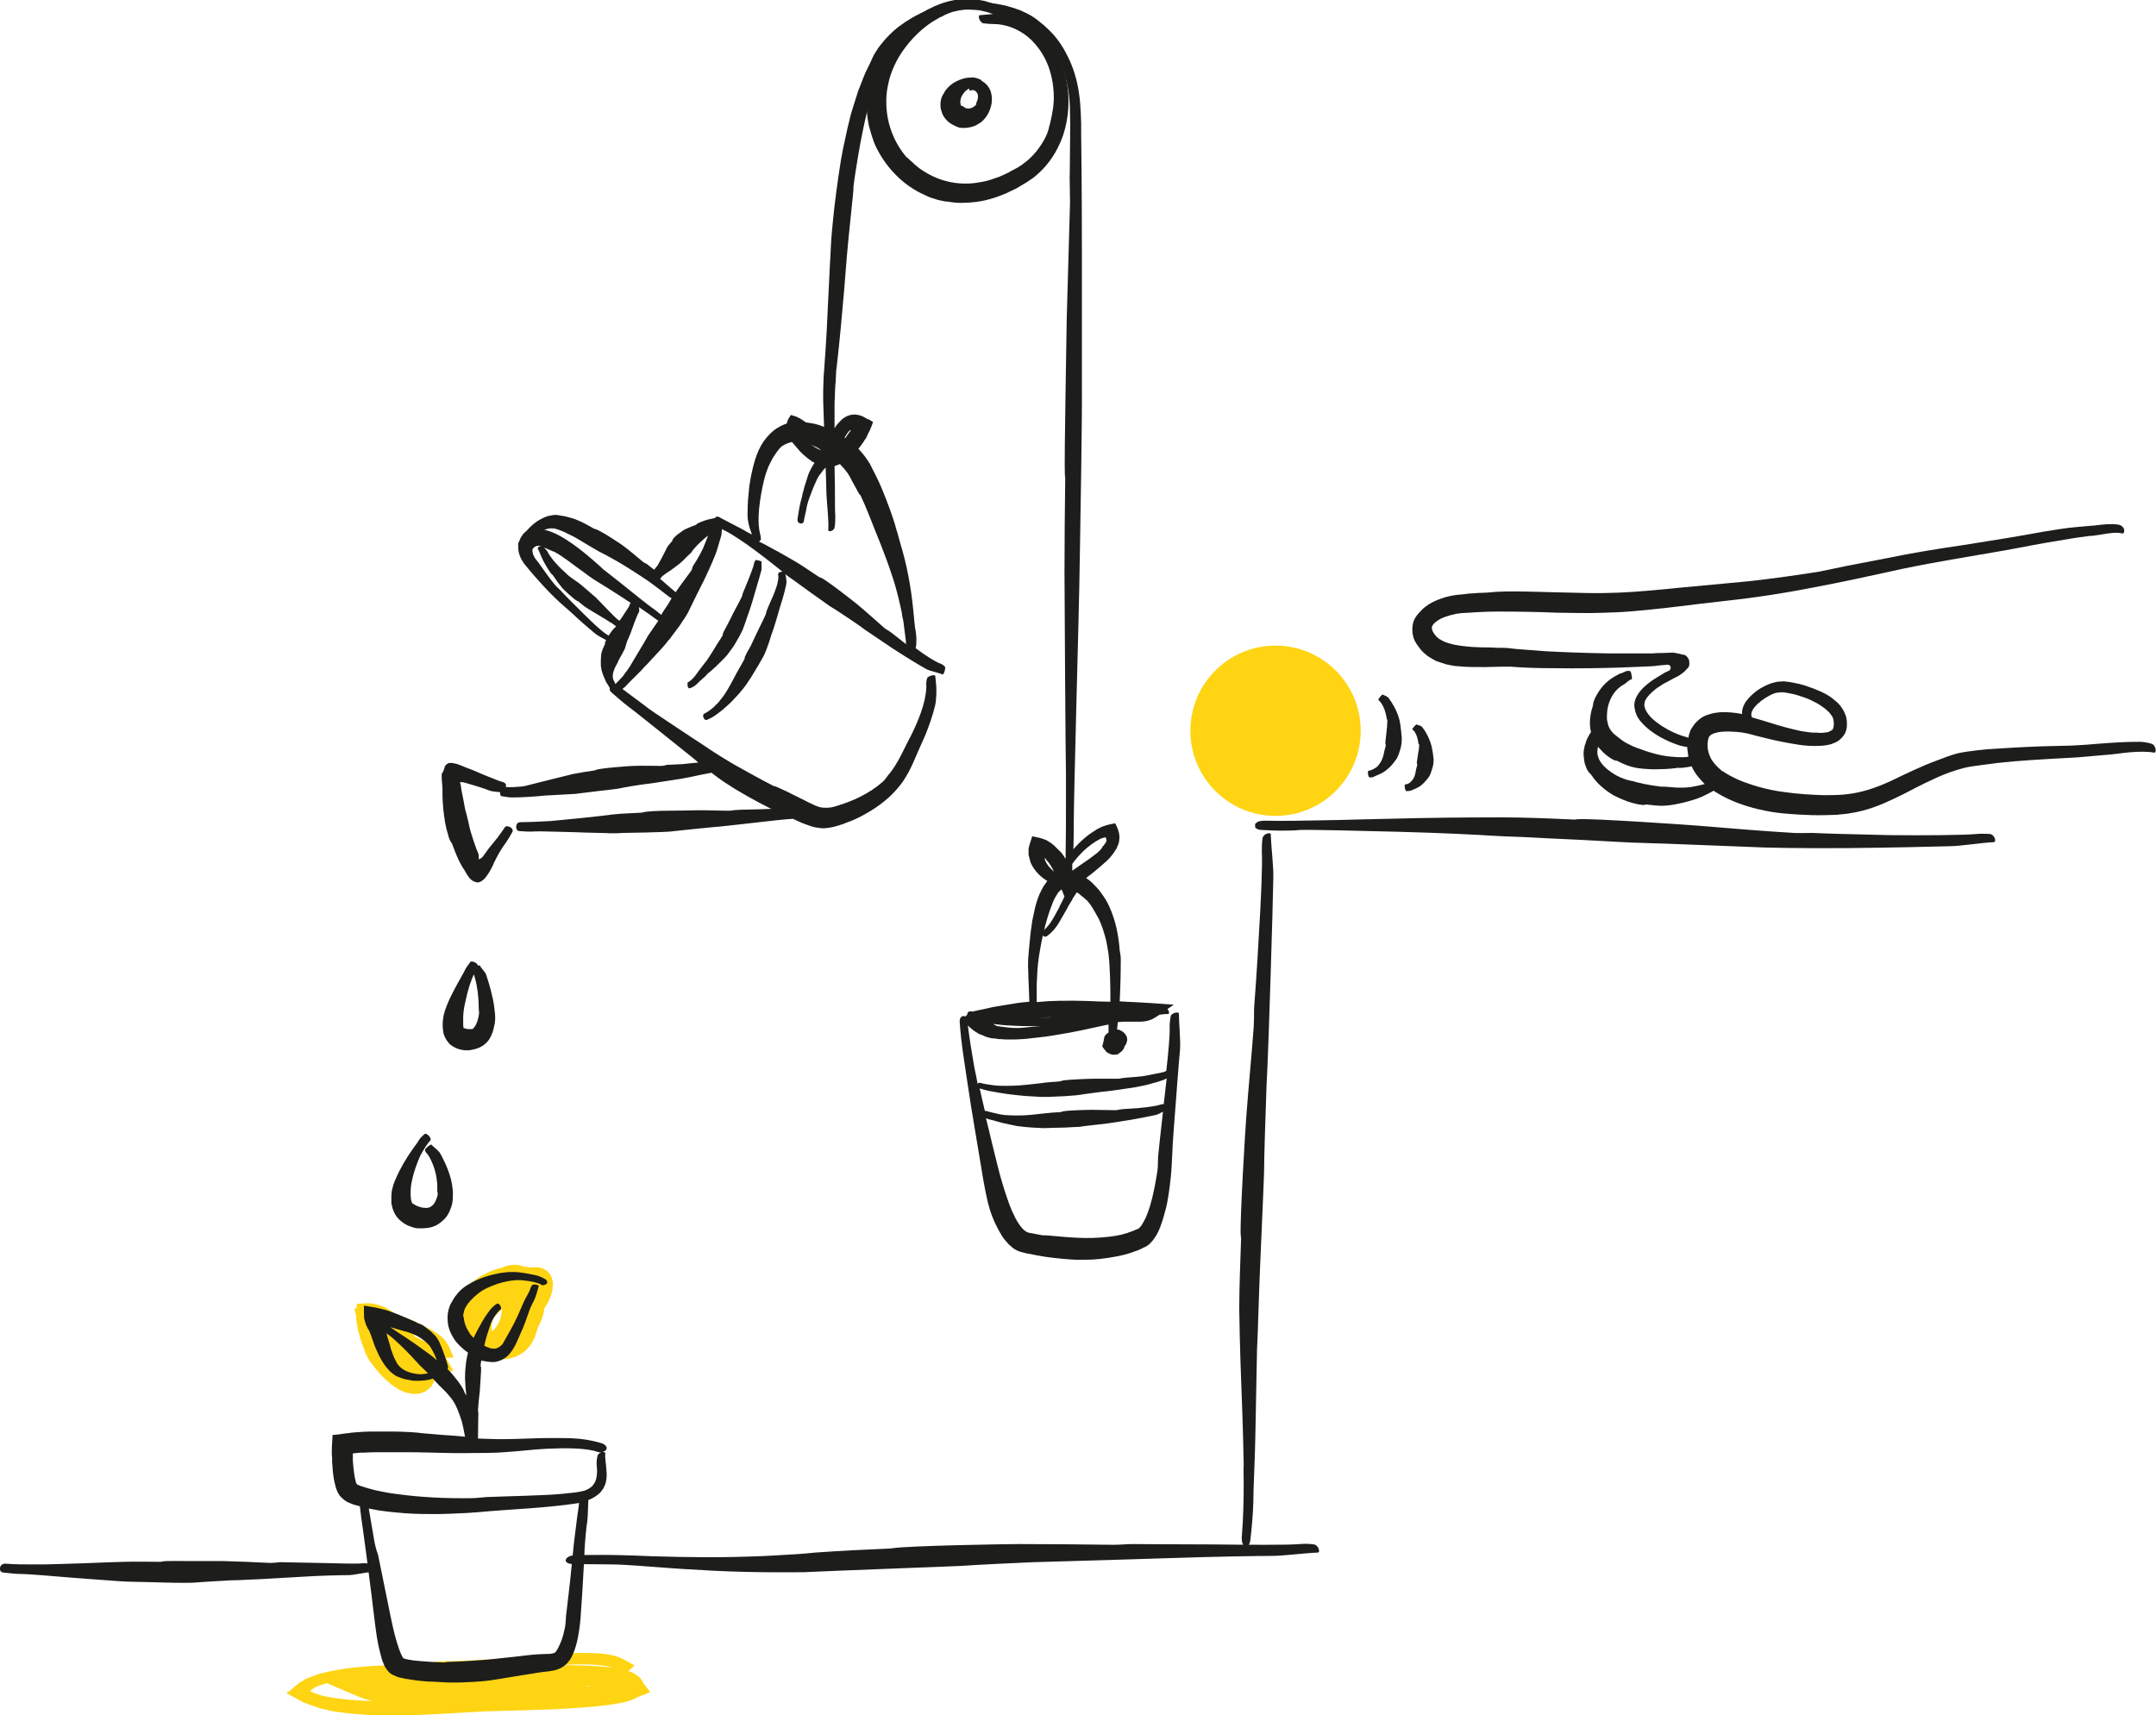 <?xml version="1.0" encoding="UTF-8"?> <svg xmlns="http://www.w3.org/2000/svg" xmlns:xlink="http://www.w3.org/1999/xlink" version="1.1" id="Layer_2_00000031925893814098819710000006853520927686924720_" x="0px" y="0px" viewBox="0 0 582.3 463.3" style="enable-background:new 0 0 582.3 463.3;" xml:space="preserve"> <style type="text/css"> .st0{fill:#FED413;} .st1{fill:#1D1D1B;} </style> <g id="Layer_1-2"> <g> <path class="st0" d="M77.6,457.1L77.6,457.1c-0.1,0.1-0.1,0.2-0.1,0.3c1.3,0.8,2.5,1.4,3.8,2.1c0.6,0.4,1.4,0.6,2.1,0.9 c0.7,0.3,1.5,0.5,2.3,0.8l0.3,0.1l0.2,0.1l0.4,0.1l0.8,0.2c0.5,0.1,1.1,0.2,1.6,0.4c1.1,0.2,2.2,0.4,3.3,0.5 c4.4,0.6,8.9,0.8,13.3,0.8c8.8,0,17.5-0.7,25.2-1.1c3.8-0.1,7.5-0.2,10.8-0.3c3.3-0.1,6.4-0.2,8.9-0.3c5.3-0.3,8.1-0.5,10.9-0.8 c3.7-0.4,7.6-0.9,9.7-1.9c0.2-0.1,0.5-0.2,0.6-0.3l0.9-0.4l3-1.2l-1.9-2.5c-0.2-0.6-0.5-1-0.9-1.4c-0.5-0.5-1.2-1-2.1-1.4 c-0.3-0.1-0.7-0.3-1-0.4l1.7-1.5l-2.5-1.4c-0.4-0.2-0.8-0.4-1.2-0.6c-0.4-0.2-0.8-0.3-1.1-0.4c-0.7-0.3-1.4-0.4-2-0.5 c-1.3-0.2-2.4-0.4-3.5-0.4c-2.1-0.1-3.7-0.1-5.1-0.1c-2.7,0.1-4.3,0.2-5.5,0.2c-2.1,0.1-4.7,0.4-7.4,0.7c-2.7,0.3-5.7,0.5-8.7,0.7 c-6,0.4-12,0.7-16.2,0.7c-0.9,0-1.1,0.4-0.7,0.9c-0.8,0-1.7,0-2.5,0c-4.8,0-10.3,0-16.4,0.5c-3.1,0.2-6.2,0.6-9.6,1.3 c-0.8,0.2-1.7,0.4-2.5,0.6c-0.2,0-0.4,0.1-0.6,0.2l-0.9,0.3c-0.6,0.2-1.2,0.5-1.8,0.7c-0.6,0.2-1.1,0.5-1.7,0.9 c-0.6,0.3-1,0.6-1.4,1c-0.4,0.3-0.9,0.7-1.3,1.1l-0.7,0.6L77.6,457.1L77.6,457.1z M158,455.5L158,455.5l-0.4,0 c0.3,0,0.7-0.1,1-0.1h0.1c0.2,0,0.4,0,0.6,0.1C158.9,455.5,158.5,455.5,158,455.5L158,455.5z M161.7,449.8L161.7,449.8 c1.3,0.1,2.6,0.3,3.8,0.7h0c-1.3-0.2-2.7-0.3-4.1-0.4c-0.5,0-1-0.1-1.5-0.1l-0.6,0c-2.9-0.2-5.7-0.2-8.5-0.2 c1.6-0.1,3.3-0.2,5.1-0.2C157.7,449.6,159.7,449.6,161.7,449.8L161.7,449.8z M83.9,456.9c-0.2-0.1,0-0.2,0.1-0.3 c0.1-0.1,0.2-0.2,0.4-0.3c0.2-0.2,0.5-0.3,0.7-0.5c0.5-0.2,1-0.5,1.5-0.6l0.6-0.2c0.2-0.1,0.5-0.1,0.7-0.2 c0.2-0.1,0.4-0.1,0.5-0.1l7.2,3.1c0.9,0.4,1.9,0.8,2.8,1.1c0.7,0.2,1.4,0.4,2.1,0.6c-3.9-0.1-7.6-0.4-10.8-0.9 c-0.9-0.2-1.7-0.3-2.5-0.5l-0.4-0.1l-0.3-0.1c-0.2-0.1-0.4-0.1-0.6-0.2C85.2,457.5,84.5,457.2,83.9,456.9L83.9,456.9z"></path> <path class="st0" d="M95.7,353.4L95.7,353.4l0.5,2.2c0,0.2,0,0.5,0,0.7c0,0.3,0.1,0.6,0.1,0.9c0.1,0.6,0.2,1.1,0.3,1.6 c0.3,1.5,0.7,2.6,1,3.7c0.4,1.1,0.8,2.1,1.1,3c0.1,0.2,0.2,0.4,0.3,0.6l0.1,0.2l0.1,0.2c0.1,0.2,0.1,0.3,0.2,0.4 c0.3,0.5,0.5,0.9,0.8,1.2c1,1.4,1.8,2.3,2.4,3c0.6,0.7,1,1.1,1.2,1.2c1.2,1.2,2.5,2.3,4.2,3.2c0.4,0.2,0.9,0.4,1.4,0.6 c0.2,0.1,0.5,0.2,0.8,0.2l0.5,0.1c0.2,0,0.4,0.1,0.6,0.1c0.7,0.1,1.5,0,2.2-0.1c0.7-0.2,1.4-0.5,1.9-0.9l0.8-0.7 c0.3-0.2,0.4-0.5,0.6-0.8c0.3-0.5,0.6-1.2,0.7-2.2h0.3c0.2,0,0.5,0,0.7-0.1c0.5,0,1-0.3,1.5-0.5l2.4-1l-1.3-2.3 c-0.1-0.2-0.3-0.5-0.4-0.7c-0.1-0.1-0.2-0.3-0.3-0.4l2.1-0.1l-1.1-2.6c-0.7-1.7-1.6-2.5-2.3-3.1c-0.7-0.6-1.3-1-1.8-1.3 c-1-0.6-1.5-0.9-2-1.1c-0.8-0.4-1.8-0.9-2.8-1.4c-1.2-0.6-2.5-1.1-3.9-1.5c-0.4-0.1-0.9-0.2-1.3-0.3c-0.9-0.8-1.9-1.5-2.9-2 c-0.2-0.1-0.5-0.3-0.8-0.4c-0.4-0.2-0.8-0.3-1.1-0.4c-0.4-0.1-0.7-0.2-1.1-0.3c-0.4-0.1-0.7-0.1-1.1-0.2c-0.7,0-1.4-0.1-2,0 c-0.6,0-1.3,0.1-1.9,0.1c0,0.5-0.1,0.9-0.1,1.3L95.7,353.4L95.7,353.4z M111.5,360.1L111.5,360.1c1.2,0.7,2.5,1.3,3.8,2.1 c0.4,0.3,0.9,0.6,1.4,1c-0.5-0.2-0.9-0.4-1.4-0.6c-0.7-0.3-1.5-0.7-2.3-1.1c-0.2-0.1-0.5-0.2-0.7-0.3c-0.1,0-0.2-0.1-0.2-0.1 c-0.2-0.3-0.4-0.6-0.6-0.9c-0.1-0.1-0.1-0.2-0.2-0.3C111.4,360,111.5,360.1,111.5,360.1L111.5,360.1z"></path> <path class="st0" d="M123.3,353.7L123.3,353.7c-0.1,1,0,2,0.2,3.1c0.3,1.3,0.9,2.6,1.8,3.8c0,0.4,0.1,0.8,0.2,1.2 c0.2,0.8,0.7,1.7,1.4,2.4c0.3,0.4,0.7,0.7,1.1,0.9c0.4,0.3,0.8,0.4,1.2,0.6c0.4,0.1,0.8,0.3,1.2,0.3c0.4,0.1,0.7,0.1,1.1,0.2 c0.3,0.1,0.5,0.2,0.8,0.3c0.4,0.1,0.9,0.2,1.3,0.3c0.5,0.1,1,0.2,1.5,0.3c1.9,0.2,3.5-0.3,4.8-0.9c1.4-0.7,2.4-1.6,3.1-2.5 c0.7-0.9,1.1-1.8,1.4-2.4c0.3-0.8,0.6-1.8,0.9-2.8c0.4-0.7,0.7-1.4,1-2.1c0.4-1,0.6-2.1,0.7-3c0.8-1.1,1.5-2.4,2-4.1l0.1-0.4 l0.1-0.5c0-0.4,0.1-0.7,0.1-1.1c0.1-0.8-0.1-1.5-0.3-2.2c-0.3-0.7-0.7-1.3-1.3-1.8c-0.6-0.4-1.3-0.8-2-0.9c-0.7-0.1-1.6-0.1-2.3,0 c-0.1,0-0.1,0-0.2,0c-0.5-0.1-1-0.2-1.5-0.2c-0.6-0.2-1.2-0.4-1.9-0.5c-0.9-0.1-1.9,0-2.7,0.2c-0.5,0.1-0.8,0.2-1.2,0.4 c-0.2,0.1-0.3,0.2-0.5,0.2c-1.1,0.2-2.1,0.6-3.1,1c-1,0.5-3.1,1.3-5.2,3.3c-1.1,1-2.1,2.3-2.9,4 C123.6,351.7,123.4,352.7,123.3,353.7L123.3,353.7z M133.9,358.6L133.9,358.6c-0.3,0.4-0.7,0.8-1.1,1l0,0c-0.1-0.5,0-1.1,0-1.8 c0.1-0.5,0.2-0.9,0.3-1.4c0.3-0.6,0.8-1.1,1.3-1.6c0.4-0.4,0.8-0.8,1.2-1.1c0,0.5-0.1,1-0.2,1.4 C135.2,356.5,134.6,357.7,133.9,358.6L133.9,358.6z"></path> <path class="st1" d="M381.6,168.5L381.6,168.5c-0.2,1-0.2,2.1,0,3.1c0.2,1,0.6,1.8,1.1,2.5c0.5,0.7,0.9,1.3,1.5,1.9 c0.3,0.3,0.6,0.6,1,0.9c0.3,0.3,0.7,0.5,1,0.7l0.5,0.3l0.5,0.3c0.4,0.2,0.7,0.4,1.1,0.5c0.7,0.2,1.4,0.5,2.1,0.7 c0.3,0.1,0.8,0.2,1.4,0.3c0.3,0.1,0.7,0.1,1.1,0.2c0.4,0,0.8,0.1,1.3,0.1c1.8,0.2,4.2,0.2,6.8,0.2c1.3,0,2.6-0.1,4.1-0.1 c0.7,0,1.4,0,2.1,0c0.3,0,0.7,0,1.1,0c0.4,0,0.8,0.1,1.2,0.1c3.1,0.2,6.5,0.3,9.8,0.3c6.7,0.1,13.4,0,19-0.2 c2.8-0.1,5.3-0.2,7.3-0.3c0.5,0,1-0.1,1.4-0.1l0.7-0.1l1-0.1l1.1-0.1c0.3,0,0.6-0.1,0.9,0c0.5,0.2,0.6,0.7,0.5,1 c-0.1,0.3-0.2,0.4-0.3,0.5c-0.1,0.1-0.2,0.1-0.2,0.1c-0.7,0.3-1.3,0.6-1.9,1c-0.3,0.2-0.6,0.4-1,0.6c-0.6,0.4-1.1,0.7-1.7,1.1 c-0.8,0.6-1.6,1.2-2.4,2c-0.7,0.7-1.4,1.6-1.9,2.7c-0.2,0.5-0.4,1.2-0.4,1.8c0,0.3,0,0.7,0.1,1l0.2,0.9c0.1,0.3,0.2,0.5,0.3,0.8 c0.1,0.2,0.2,0.5,0.4,0.8c0.3,0.5,0.6,0.9,1,1.3c1.4,1.6,3.1,2.8,4.8,3.8c1.8,1,3.6,1.8,5.5,2.4c0.8,0.2,1.4,0.3,2,0.4v0.4 c0.1,0.5,0.1,1,0.2,1.5c0,0.2,0.1,0.5,0.1,0.7c-0.2,0-0.4,0.1-0.6,0.1c-0.7,0.1-3.6,0.1-6.3-0.4c-2.7-0.5-5.1-1.4-5.4-1.5 c-0.6-0.3-1.3-0.4-1.9-0.7c-0.4-0.1-1.9-0.8-3.1-1.5c-1.2-0.8-2.2-1.7-2.5-1.9c-0.3-0.2-0.8-0.7-1.2-1.3c-0.2-0.3-0.4-0.6-0.5-0.9 c-0.1-0.3-0.2-0.5-0.2-0.6c-0.1-0.3-0.1-0.6-0.2-0.9c-0.1-0.3-0.1-0.6-0.1-1c0-0.3,0-1,0.1-1.9c0.1-0.9,0.4-2,0.9-3.1 c0.5-1.1,1.2-2,1.9-2.7c0.4-0.3,0.7-0.6,1-0.8c0.3-0.2,0.5-0.3,0.7-0.4c0.2-0.2,0.6-0.4,1-0.8c0.4-0.3,0.8-0.6,1.1-0.6 c0.2,0-0.1-2-0.4-2.2c-0.4-0.1-0.7-0.1-1.1,0c-0.2,0.1-0.5,0.2-0.9,0.4c-0.2,0.1-0.4,0.2-0.7,0.2l-0.7,0.4 c-1.1,0.5-2.2,1.3-3.2,2.2c-2,1.9-3.1,4.4-3.2,4.8c-0.2,0.4-0.2,0.9-0.3,1.4c-0.7,2.1-1.1,4.6-0.5,7.1c-0.1,0.1-0.2,0.3-0.3,0.4 c-0.3,0.5-0.6,1.1-0.9,1.7c-0.1,0.3-0.2,0.7-0.3,1l-0.2,0.5l-0.1,0.6c-0.4,1.5-0.1,3,0.1,4.2c0.2,0.6,0.4,1,0.5,1.4 c0.2,0.3,0.3,0.6,0.4,0.7c0.1,0.2,0.3,0.4,0.5,0.6c0.2,0.2,0.4,0.4,0.5,0.6c1.4,2.1,3.4,3.8,5.5,5.1c0.3,0.2,2.2,1.2,4.2,1.9 c2,0.7,4.2,1.1,4.7,0.9c0.1,0,0.2-0.1,0.2-0.1c1.9,0.2,3.7,0.5,5.6,0.3c0.5,0,3.4-0.4,6.1-1.2c0.7-0.2,1.4-0.4,2-0.6 c0.6-0.2,1.2-0.5,1.7-0.7c1-0.5,1.7-0.8,1.8-0.9c0.4-0.2,0.8-0.4,1.1-0.6c0.3,0.2,0.5,0.3,0.8,0.5c3.7,2.3,7.7,3.6,10.9,4.4 c3.2,0.8,5.9,1.1,6.9,1.2c2.2,0.2,6.8,0.6,11.3,0.5c1.1,0,2.2-0.1,3.3-0.1c1.1-0.1,2.1-0.2,3-0.3c1.9-0.3,3.3-0.6,4-0.8 c3.9-1,7.5-2.7,10.9-4.4c1.5-0.7,4.8-2.6,9.3-4.6c2.2-1,4.7-1.9,7.4-2.6c1.3-0.3,2.7-0.5,4.3-0.7c1.5-0.2,3.1-0.4,4.6-0.6 c6.2-0.7,12.5-1,17.8-1.3c2.6-0.1,5.1-0.3,7.1-0.5c2-0.2,3.5-0.3,4.6-0.4c1.7-0.1,4.1-0.5,6.4-0.7c2.4-0.2,4.8-0.2,6.3,0.1 c0.8,0.2,0.7-1.9-0.6-2.4c-1.3-0.4-2.8-0.6-4.2-0.5c-0.9,0-2.3,0-4,0.1c-1.7,0.1-3.8,0.2-6.1,0.4c-2.3,0.2-4.8,0.4-7.3,0.5 c-2.6,0.1-5.3,0.1-8,0.2c-5.4,0.2-10.6,0.5-14.8,0.8c-2.1,0.2-3.8,0.4-5.2,0.6c-1.4,0.2-2.4,0.4-2.8,0.5c-1.9,0.5-3.7,1.2-5.5,1.9 c-4.4,1.6-8.6,3.7-12.6,5.6c-4.1,1.9-8.1,3.2-12.3,3.6c-0.6,0.1-2.7,0.2-5.8,0.2c-3.1-0.1-7-0.3-11-0.9c-3.9-0.5-7.7-1.6-10.6-2.7 c-2.9-1.1-4.8-2.3-5.5-2.8c-0.2-0.1-0.5-0.2-0.6-0.4c-1.2-1-2.2-2.1-2.8-3.3c-0.6-1.2-0.9-2.5-0.8-3.9c0-0.3,0.1-0.6,0.1-0.9 c0-0.1,0.1-0.2,0.1-0.3l0-0.2c0-0.1,0.1-0.1,0.1-0.1c0-0.1,0.1-0.2,0.1-0.3c0.1-0.1,0.1-0.1,0.2-0.2c0-0.1,0.1-0.2,0.2-0.2 s0.1-0.2,0.3-0.2c0.4-0.3,1-0.4,1.7-0.6c0.7-0.1,1.4-0.2,2.2-0.2c0.4,0,1.3,0,2.7,0.1c0.4,0,0.7,0.1,1.1,0.1 c0.4,0.1,0.9,0.1,1.2,0.2c0.8,0.1,1.8,0.4,2.9,0.7c2.1,0.5,4.6,1.2,7.3,1.7c2.7,0.5,5.5,1.1,8.5,1.1c1.5,0,3,0,4.7-0.5 c0.8-0.3,1.7-0.6,2.4-1.3c0.7-0.6,1.4-1.5,1.6-2.4c0.3-0.9,0.2-1.8,0.2-2.5c-0.1-0.8-0.2-1.4-0.6-2.2c-0.6-1.4-1.5-2.5-2.4-3.2 c-1.8-1.6-3.5-2.4-4.8-2.9c-1.3-0.6-2.1-0.8-2.3-0.9c-1.8-0.7-3.7-1.1-5.6-1.4c-0.7-0.1-1.5-0.2-2.2-0.1c-0.8,0-1.6,0.2-2.3,0.4 c-1.5,0.5-2.8,1.2-4,2c-1.2,0.9-2.3,1.9-3.2,3.2c-0.4,0.7-0.8,1.5-0.9,2.4c0,0.2,0,0.5,0,0.8c-0.2,0-0.3-0.1-0.4-0.1 c-1.7-0.3-3.5-0.5-5.5-0.4c-1,0.1-2,0.2-3.1,0.6c-1.1,0.3-2.2,0.9-3.1,1.8c-0.3,0.3-0.7,0.7-1.1,1.3c-0.2,0.3-0.4,0.6-0.6,0.9 c-0.2,0.4-0.3,0.7-0.4,1.1c-0.2,0.4-0.2,0.8-0.3,1.2c-0.1,0-0.1,0-0.2-0.1c-2.4-0.6-4.8-1.7-7-3.1c-1-0.7-2-1.4-2.9-2.3 c-0.8-0.9-1.5-1.8-1.7-2.8c0-0.1-0.1-0.2-0.1-0.4c0-0.1,0-0.2,0-0.4c0-0.1,0.1-0.3,0.1-0.5c0-0.2,0.1-0.4,0.2-0.6 c0.4-0.8,1.4-1.9,2.8-3c0.4-0.3,0.7-0.5,1.2-0.8c0.2-0.1,0.4-0.3,0.6-0.4c0.3-0.2,0.6-0.4,0.9-0.5c0.8-0.4,1.6-0.9,2.4-1.3 c0.4-0.2,0.9-0.4,1.3-0.7l1-0.7c0.2-0.2,0.5-0.4,0.7-0.7c0.2-0.2,0.4-0.4,0.6-0.6c0.4-0.4,0.5-1.4,0.2-2.3c-0.2-0.4-0.5-0.8-0.8-1 c-0.1-0.1-0.3-0.2-0.4-0.2l-0.6-0.1c-0.4-0.1-0.8-0.2-1.2-0.3l-0.6-0.1c-0.1,0-0.2,0-0.4-0.1h-0.5l-2.7,0.1c-0.8,0-1.7,0-2.6,0.1 c-1.2,0-2.5,0-3.8,0c-2.6,0-5.4,0-8.3,0c-5.7-0.1-11.7-0.3-17.1-0.6c-2.7-0.2-5.3-0.4-7.7-0.6c-0.3,0-0.6-0.1-0.9-0.1 c-0.3,0-0.6-0.1-0.9-0.1c-0.6-0.1-1.2-0.1-1.8-0.1c-1.1,0-2.1,0-3.1-0.1c-3.8,0-6.2-0.2-6.8-0.3c-2.2-0.2-4.3-0.6-5.9-1.3 c-0.4-0.2-0.8-0.4-1.1-0.6c-0.4-0.2-0.6-0.5-0.9-0.7c-0.6-0.6-1.1-1.4-1.2-1.9c0-0.2-0.1-0.4-0.1-0.6c0-0.2,0.1-0.4,0.3-0.7 c0.4-0.6,1.6-1.6,3.4-2.2c0.9-0.3,1.9-0.6,2.9-0.8c0.3,0,0.5-0.1,0.8-0.1c0.3,0,0.5-0.1,0.9-0.1c0.6,0,1.2-0.1,1.9-0.1 c2.6-0.2,5.2-0.3,7.9-0.3c5.4,0,10.9,0.1,15.4,0.3c4.5,0.1,8,0.1,9.5,0.1c1.5,0,3.9-0.1,6.7-0.2c2.8-0.1,5.9-0.4,9-0.7 c6.1-0.6,11.9-1.4,13.8-1.6l7.8-0.9c2.6-0.3,5.3-0.6,7.9-1c2.2-0.3,7.7-1.1,14.8-2.5c7.1-1.3,15.7-3.2,24.4-5.1 c8.6-1.8,17.5-3.2,24.9-4.5c3.7-0.6,7-1.3,9.8-1.8c2.7-0.5,4.9-0.9,6.3-1.1c2.3-0.4,5.7-1,9-1.4l1.3-0.1c0.5-0.1,0.9-0.1,1.4-0.2 c0.8-0.1,1.7-0.3,2.5-0.4c1.5-0.2,2.9-0.3,3.8,0c0.4,0.1,0.7-0.3,0.6-0.9c0-0.6-0.7-1.4-1.7-1.5c-2-0.3-4.1,0-5.9,0.2 c-0.5,0.1-1.4,0.1-2.3,0.2c-1,0.1-2,0.2-3.3,0.3c-2.4,0.2-5.3,0.7-8.5,1.2c-3.2,0.6-6.7,1.2-10.3,1.8c-3.6,0.6-7.4,1.2-11.2,1.8 c-7.5,1.1-14.8,2.3-20.5,3.5c-5.7,1.1-9.8,1.9-10.9,2.1c-2.6,0.5-5.1,1.1-7.7,1.6c-6.3,1-12.7,1.9-19,2.6l-19.2,1.8 c-0.8,0.1-4.1,0.4-8.5,0.8c-4.5,0.4-10.1,0.7-15.8,0.6c-5.7-0.1-11.6-0.3-16.4-0.4c-4.8-0.1-8.5,0-9.9,0.2c-0.4,0-0.8,0.1-1.2,0.1 c-1.3,0-2.6,0.1-3.9,0.2c-0.7,0-1.3,0.1-2,0.2l-1,0.1c-0.3,0-0.7,0.1-1.1,0.1c-1.4,0.2-2.9,0.5-4.2,1c-1.4,0.5-2.8,1.1-4.1,2.1 c-0.7,0.5-1.3,1.1-1.9,1.8C382.3,166.6,381.8,167.5,381.6,168.5L381.6,168.5z M486.5,197.5L486.5,197.5c-2.8-0.6-5.4-1.3-7.6-2 c-2.3-0.7-4.2-1.3-5.7-1.7c0-0.1-0.1-0.1-0.1-0.2c-0.1-0.3-0.1-0.5-0.1-0.8c0.1-0.6,0.4-1.2,0.9-1.8c1-1.2,2.5-2.3,4-3.1 c0.3-0.2,0.8-0.4,1.3-0.6c0.3-0.1,0.6-0.2,0.9-0.2c0.3,0,0.6-0.1,1-0.1c0.8,0,1.8,0.2,2.8,0.4c1.1,0.2,2.2,0.6,3.4,1 c1.2,0.4,2.4,1,3.5,1.6c1.2,0.7,2.3,1.5,3.2,2.4c0.4,0.5,0.8,1,1,1.4c0.1,0.2,0.1,0.5,0.2,0.7c0,0.3,0.1,0.6,0.1,0.9 c0,0.6-0.1,1-0.2,1.4c-0.1,0.3-0.4,0.5-0.8,0.7c-0.2,0.1-0.5,0.2-0.7,0.3c-0.3,0-0.6,0.1-0.9,0.1c-0.6,0.1-1.3,0.1-2,0 C489.3,198,487.9,197.7,486.5,197.5L486.5,197.5z M454.4,207.4L454.4,207.4c0.8-0.1,1.7-0.2,2.5-0.4c0.4,1,1,1.9,1.7,2.8 c0.6,0.7,1.2,1.4,1.8,2c-1.1,0.3-2.4,0.6-3.7,0.8c-2.8,0.4-5.6,0-5.8,0c-0.7-0.1-1.5-0.1-2.2-0.1c-0.2,0-0.8-0.1-1.5-0.2 c-0.7-0.1-1.6-0.2-2.4-0.4c-0.9-0.1-1.7-0.4-2.4-0.5c-0.7-0.2-1.2-0.3-1.4-0.4c-0.2,0-0.6-0.1-1-0.2c-0.4-0.1-0.9-0.2-1.3-0.4 c-0.9-0.3-1.7-0.7-1.9-0.8c-0.4-0.2-0.7-0.4-1-0.6l-0.5-0.3l-0.4-0.3c-0.5-0.4-2.6-1.8-3.2-3.8c-0.4-0.9-0.3-2-0.1-2.9 c0.2,0.3,0.5,0.6,0.8,0.9c1.6,1.8,3.6,2.9,4.1,2.9c0.1,0,0.2,0,0.2,0c1.7,0.9,3.4,1.6,5.1,1.9c0.4,0.1,3.2,0.5,5.9,0.4 c2.7,0,5.2-0.3,5.4-0.4C453.6,207.5,454,207.4,454.4,207.4L454.4,207.4z"></path> <path class="st1" d="M369.9,210L369.9,210c-0.4,0-0.6-1.7-0.3-1.8c0.3,0,0.6-0.1,0.8-0.2c0.3-0.1,0.5-0.2,0.8-0.4 c0.2-0.1,0.3-0.2,0.5-0.3c0.1,0,0.9-0.8,1.4-1.8c0.5-1,0.7-2.1,0.7-2.2c0.1-0.7,0.4-1.3,0.5-2.1c0,0,0-0.1-0.1-0.1 c-0.1-0.2,0-1,0.1-1.8c0.1-0.8,0.2-1.7,0.2-1.8c0.1-0.9,0.2-1.9,0.2-2.9c0-0.2-0.2-0.4-0.2-0.6c0-0.2-0.2-1.3-0.6-2.4 c-0.4-1.1-1.1-2.1-1.4-2.3c-0.1-0.1-0.2-0.2-0.2-0.4c0-0.2,1-1.3,1.1-1.3c0.3,0.2,1.3,0.5,1.6,0.9c0.3,0.4,1.3,1.8,2,3.3 c0.7,1.5,1.1,3,1.1,3.4c0.1,0.5,0.2,0.9,0.2,1.4c0.1,0.3,0.2,2.1,0.3,2.7c0,0.3,0,1.3-0.2,2.3c-0.2,1-0.6,2-0.7,2.3 c-0.2,0.4-0.3,0.8-0.6,1.2c-0.1,0.1-1,1.6-2.4,2.7c-1.3,1.2-3.1,1.7-3.4,1.9C370.9,210,370.4,210,369.9,210L369.9,210z"></path> <path class="st1" d="M379.8,213.7L379.8,213.7c-0.3,0-0.6-1.7-0.3-1.8c0.5,0,0.8-0.2,1.2-0.4c0.1-0.1,0.2-0.2,0.3-0.3 c0.1,0,0.7-0.7,1-1.4c0.3-0.8,0.4-1.6,0.4-1.7c0.1-0.5,0.3-1,0.4-1.6c0,0,0-0.1-0.1-0.1c-0.1-0.2,0-0.8,0.1-1.4 c0.1-0.6,0.2-1.3,0.2-1.4c0.1-0.7,0.3-1.5,0.3-2.3c0-0.2-0.1-0.3-0.2-0.4c0-0.1-0.1-1-0.4-1.9c-0.3-0.9-0.8-1.7-1.1-1.8 c-0.1,0-0.2-0.1-0.1-0.3c0-0.2,1-1.3,1.1-1.2c0.3,0.2,1.2,0.3,1.4,0.6c0.3,0.3,1.1,1.4,1.7,2.7c0.6,1.2,0.9,2.4,1,2.8 c0.1,0.4,0.1,0.8,0.2,1.1c0.1,0.3,0.2,1.7,0.3,2.2c0,0.2,0,1.1-0.2,1.9c-0.2,0.8-0.5,1.6-0.6,1.9c-0.1,0.3-0.3,0.7-0.5,1 c-0.1,0.1-0.9,1.3-2,2.2c-1.1,0.9-2.6,1.3-2.9,1.5C380.6,213.7,380.2,213.7,379.8,213.7L379.8,213.7z"></path> <path class="st1" d="M340.8,224.2L340.8,224.2c-0.7,0-1.2-0.2-1.5-0.4c-0.1-0.1-0.1-0.1-0.2-0.2c0,0-0.1-0.1-0.1-0.1l0-0.1v0 c0-0.1,0,0.3,0-0.9c0.1,0.1,0.1,0.3,0,0.4c0,0,0,0.1,0,0.1v0l0,0c-0.1,0,0.1-0.5,0-0.3l0,0v0l0-0.1c0-0.1,0.1-0.1,0.2-0.2 c0.1-0.1,0.3-0.3,0.5-0.4c0.5-0.2,1.1-0.3,2-0.3c5,0.1,10.1,0,15.1-0.1c1.7,0,3.4-0.1,5.1-0.1c0.8,0,10.8-0.3,21.1-0.5 c10.2-0.2,20.7-0.2,22.3-0.2c6.7,0,13.4,0.3,20,0.6c0.3,0,0.5-0.1,0.8-0.1c3.6-0.3,31,1.6,33.2,1.8c8.4,0.7,16.7,1.4,25.1,1.9 c1.7,0.1,3.4,0,5.1,0c1.5,0.1,10.9,0.4,20.8,0.6c9.9,0.1,20.2,0,23.4-0.3c1.2-0.1,2.5-0.1,3.8,0c1.2,0.2,1.8,2.1,1,2.2 c-3.1,0.1-9,1.1-12.2,1.1c-3.8,0.1-15.6,0.4-27.3,0.5c-11.6,0.1-23.1-0.1-26-0.3l-10.3-0.4c-2.4-0.1-15.2-0.6-19.1-0.7 c-1.9,0-9.1-0.4-16.2-0.8c-7.2-0.3-14.3-0.7-16.3-0.8c-3-0.1-6.1-0.2-9.1-0.4c-1.1-0.1-12.3-0.7-24-1c-11.7-0.3-23.8-0.6-26.8-0.5 C347.8,224.5,344.3,224.4,340.8,224.2L340.8,224.2z"></path> <path class="st1" d="M337.7,416L337.7,416c-0.3,2.7-2.6,2.3-2.3-1c0.4-4.8,0.5-9.7,0.5-14.5c0-1.6-0.1-3.3,0-4.9 c0-0.8-0.2-10.4-0.6-20.3c-0.4-9.9-0.6-20-0.6-21.5c0-6.5,0.3-12.9,0.5-19.3c0-0.3-0.1-0.5-0.1-0.8c-0.3-3.4,1.3-29.9,1.5-32 c0.6-8.1,1.4-16.1,2-24.2c0.1-1.6,0.1-3.3,0.1-5c0.1-1.4,0.8-10.5,1.3-20c0.6-9.5,1-19.4,0.8-22.5c0-1.2,0-2.4,0.2-3.6 c0.2-1.2,2.2-1.7,2.2-1c0.1,3.1,0.8,8.8,0.7,11.8c-0.1,7.3-1.3,45.6-1.6,51.3c-0.2,3.3-0.3,6.6-0.4,9.9 c-0.1,2.4-0.5,14.6-0.5,18.4c-0.1,3.7-1.2,27.5-1.3,31.3c-0.1,2.9-0.2,5.8-0.3,8.8c0,0.6-0.1,3.5-0.3,7.7 c-0.1,4.2-0.2,9.8-0.3,15.4c-0.1,5.6-0.2,11.4-0.4,16.1s-0.3,8.4-0.3,9.8C338.4,409.2,338.1,412.6,337.7,416L337.7,416z"></path> <path class="st1" d="M260.7,274.6L260.7,274.6c-0.7-0.4-1.6,0.1-1.5,1.5c0.2,2.8,0.5,5.6,0.9,8.4c0.4,2.4,1.7,12,3.3,21.2 c0.8,4.6,1.5,9.1,2.1,12.6c0.6,3.5,1.2,6,1.3,6.5c0.6,2.5,1.5,4.9,2.8,7.3c0.2,0.4,0.6,1,1.1,1.9c0.3,0.4,0.6,0.9,1.1,1.4 c0.2,0.2,0.4,0.5,0.7,0.8c0.3,0.2,0.6,0.5,0.9,0.8c0.7,0.5,1.5,1,2.4,1.2l0.4,0.1c0.1,0,0.2,0.1,0.3,0.1l0.5,0.1 c0.3,0.1,0.7,0.2,1,0.2c1.4,0.3,2.9,0.6,4.3,0.8c2.9,0.4,5.9,0.7,8.3,0.8c2.4,0,4.3,0,5.1-0.1c1.6-0.1,5.1-0.5,8.5-1.4 c0.8-0.2,1.6-0.5,2.4-0.8c0.4-0.1,0.8-0.3,1.1-0.4c0.4-0.2,0.7-0.3,1-0.5c0.2-0.1,0.3-0.2,0.5-0.2l0.2-0.1 c0.1-0.1,0.2-0.1,0.3-0.2c0.4-0.3,0.8-0.5,1-0.8c0.5-0.5,0.8-0.9,1-1.2c1.1-1.5,1.6-2.9,2.1-4.4c0.5-1.4,0.8-2.8,1.2-4.2 c0.3-1.2,0.8-4.1,1.2-7.9c0.2-1.9,0.3-4,0.4-6.2c0.1-2.1,0.2-4.4,0.4-6.7c0.7-9.2,1.4-18.6,1.7-21.6c0.2-2.5-0.3-7.3-0.3-9.8 c0-0.6-2-0.2-2.2,0.7c-0.2,1-0.3,2-0.3,3c0.1,1.8-0.3,6.5-0.9,11.8c-0.1,0-0.2,0-0.2,0.1c-0.4,0.2-1.3,0.4-2.4,0.6 c-1.1,0.2-2.4,0.5-3.6,0.7c-2.5,0.3-5,0.4-5.4,0.5c-0.4,0-0.9,0.2-1.3,0.2c-2.2,0-4.5,0-6.7,0c-0.6,0-7.8,0.2-8.8,0.6 c-0.1,0-0.1,0.1-0.2,0.1c-1.7,0.2-3.5,0.2-5.2,0.5c-0.4,0-3.1,0.4-5.8,0.6c-2.7,0.2-5.3,0.1-5.5,0.1c-0.4,0-0.9-0.1-1.3-0.1 c-1.3-0.2-2.6-0.3-3.9-0.7c-0.3-0.1-0.5,0.1-0.7,0.3c0-0.1,0-0.1,0-0.2c-0.2-1.3-0.5-2.6-0.8-4c-0.7-3.9-1.3-7.7-1.8-11.6l0.1,0.1 c0.3,0.3,0.6,0.6,1,0.9c0.2,0.1,0.3,0.3,0.5,0.4l0.6,0.4c0.2,0.1,0.4,0.2,0.6,0.4c0.3,0.1,0.6,0.3,1,0.4c0.4,0.1,0.8,0.4,1.2,0.5 c0.5,0.1,1,0.3,1.5,0.4l0.2,0l0.1,0l0.3,0l0.6,0.1c0.4,0.1,0.8,0.1,1.2,0.1c0.8,0.1,1.7,0.1,2.7,0.1c1.9,0,3.9-0.1,6.1-0.4 c2.1-0.2,4.4-0.5,6.6-0.9c4.5-0.7,8.8-1.7,12.5-2.5c0.4-0.1,0.8-0.2,1.2-0.2c0,0.6,0,1.4,0,2.1c-0.6,0.4-0.9,0.8-1,0.9 c-0.1,0.2-0.2,0.5-0.2,0.7c-0.1,0.3-0.1,0.5-0.1,0.6l-0.1,0.4l-0.3,1.2l0.6,0.8c0.1,0.1,0.2,0.2,0.3,0.4c0.1,0.1,0.3,0.4,0.8,0.6 c0.5,0.3,1.2,0.5,1.8,0.4l0.7-0.1l0.1-0.1c0.1-0.1,0.2-0.1,0.3-0.2c0.1-0.1,0.2-0.2,0.4-0.3c0.3-0.2,0.7-0.7,0.9-1.1 c0.1-0.3,0.1-0.5,0.2-0.6c0.1-0.1,0.2-0.2,0.3-0.4c0.1-0.2,0.2-0.5,0.3-0.9c0.1-0.4,0-0.8-0.1-1.2c-0.2-0.4-0.4-0.7-0.7-1 c-0.2-0.2-0.5-0.4-0.7-0.5c-0.2-0.1-0.3-0.1-0.3-0.2c-0.3-0.1-0.6-0.2-0.9-0.2c0.1-0.6,0.1-1.2,0.2-2c0.5,0,1.1-0.1,1.6-0.1 c0.8,0,1.5,0,2.2,0c0.7,0,1.4,0,2,0c1.2,0,2.1-0.2,2.4-0.3c0.8-0.2,1.6-0.6,2.3-1.1l0.8-0.5c0.9-0.1,1.6-0.2,2.3-0.2 c0.4,0,0.3-0.8-0.2-1.3l1.7-1.2l-5.6-0.4l-5.1-0.3c-0.6,0-2.1-0.1-3.9-0.2c0-0.6,0.1-1.2,0.1-1.9c0.2-4.6,0.2-8.9,0.2-9.6 c0-0.8-0.2-1.6-0.3-2.4c-0.3-4-1.1-8-2.8-11.7c-0.1-0.2-0.5-1.2-1.3-2.4c-0.4-0.6-0.9-1.3-1.5-2.1c-0.6-0.7-1.3-1.4-2-2.1 c-1.5-1.3-3.3-2.4-5.2-2.8c-0.5-0.1-0.9-0.2-1.4-0.2c-0.4,0-0.9,0-1.2,0.1c-0.7,0.1-1.3,0.4-1.5,0.5c-0.2,0.1-0.3,0.2-0.5,0.3 c-0.5,0.3-1,0.6-1.3,0.9c-0.4,0.3-0.7,0.7-1,1.1c-0.3,0.4-0.5,0.8-0.8,1.1c-0.2,0.4-0.4,0.8-0.6,1.1c-0.8,1.5-1.3,3.1-1.7,4.6 c-0.1,0.4-0.4,1.8-0.8,3.7c-0.3,1.9-0.6,4.3-0.8,6.7c-0.1,1.2-0.2,2.3-0.3,3.5c0,1.1-0.1,2.2,0,3.1c0,1.8,0.1,3,0.1,3.2 c0,0.8,0.1,1.6,0.1,2.4c0,1,0.1,2,0.1,3c-1.4,0.1-3.1,0.3-4.7,0.6c-1.5,0.2-3,0.5-4.3,0.7l-0.5,0.1l-0.2,0l-0.4,0.1 c-0.5,0.1-0.9,0.2-1.3,0.3c-0.8,0.2-1.4,0.3-1.9,0.4l-1.8,0.4l-0.1,0.1c-0.2-0.1-0.4-0.1-0.6-0.1c-0.4,0-0.7,0.1-0.8,0.3 c-0.1,0.1-0.2,0.3-0.1,0.5L260.7,274.6L260.7,274.6z M293.8,270.4L293.8,270.4c-5.5-0.2-11.1,0-12.6,0.2c-0.3,0-0.7,0.1-1.2,0.1 v-0.3c0-0.7,0-2.4,0-4.6c0.1-2.2,0.2-4.9,0.6-7.4c0.4-2.6,0.9-5.2,1.4-7.1c0.4-1.9,0.9-3.2,0.9-3.4c0.4-1.3,0.8-2.5,1.3-3.7 c0.1-0.4,0.5-1.3,1.1-2.3c0.6-1.1,1.3-1.7,2.1-1.9c0.4-0.1,0.9,0,1.4,0.1c0.5,0.2,1,0.4,1.5,0.6c0.9,0.5,1.6,1.1,1.9,1.4 c0.3,0.2,0.8,0.6,1.3,1.1c0.3,0.2,0.5,0.6,0.7,0.8c0.2,0.3,0.5,0.6,0.7,1c0.9,1.4,1.6,2.8,1.9,3.3c0.6,1.3,1.1,2.7,1.5,4.1 c0.2,0.6,0.6,2.1,0.9,4.1c0.2,1,0.3,2.1,0.4,3.3c0.1,1.2,0.1,2.6,0.2,3.9c0.1,2.4,0.1,4.8,0.1,6.9 C298.1,270.6,296,270.5,293.8,270.4L293.8,270.4z M284.4,274.8L284.4,274.8c-0.1,0-0.2,0-0.2,0c-1.8,0.1-3.2,0.2-4.1,0.2V275 c0.7,0,1.3-0.1,2-0.1C282.8,274.8,283.6,274.8,284.4,274.8L284.4,274.8z M268.7,276.9L268.7,276.9c-0.2-0.1-0.3-0.2-0.4-0.3 c0.8,0.1,1.7,0.2,2.5,0.3c1.2,0.1,4.1,0.3,7.8,0.3c0.8,0,1.7,0,2.6,0c-1.4,0.1-2.4,0.2-2.7,0.2c-1.3,0.1-2.6,0.3-3.8,0.3 c-1.6,0-3.1-0.2-4.6-0.4l-0.5-0.1c-0.1,0-0.2,0-0.2,0l-0.1,0C269,277,268.8,276.9,268.7,276.9L268.7,276.9z M313.7,291.9 L313.7,291.9c0.4-0.1,0.9-0.3,1.4-0.6c-0.2,1.5-0.3,2.9-0.5,4.4c-0.1,0.9-0.2,1.7-0.3,2.6c-0.3-0.1-0.6,0-0.9,0.1 c-0.8,0.3-3.3,0.7-5.7,0.9c-2.4,0.2-4.8,0.3-5.1,0.4c-0.4,0-0.8,0.2-1.3,0.2c-2.1,0-4.2-0.1-6.3-0.1c-0.6,0-7.3,0.1-8.2,0.5 c-0.1,0-0.1,0.1-0.2,0.1c-1.7,0.1-3.3,0.2-4.9,0.4c-0.4,0-2.9,0.4-5.4,0.5c-2.5,0.1-4.9-0.1-5.1-0.1c-0.4-0.1-0.8-0.1-1.2-0.2 c-1.2-0.3-2.4-0.5-3.6-0.9c-0.1,0-0.2,0-0.4,0c-0.6-2.5-1.1-4.7-1.4-6.1c0.8,0.3,1.7,0.5,2.5,0.7c0.8,0.1,4,0.8,7.2,1.1 c3.2,0.4,6.2,0.4,6.5,0.5c0.8,0,1.6,0,2.5,0c0.5,0,2.5-0.1,4.4-0.2c1.9-0.1,3.8-0.3,4.3-0.4c1-0.2,4.4-0.6,5-0.7l2.7-0.3 c0.8-0.1,3.8-0.5,6.9-1c1.5-0.3,3.2-0.6,4.4-1C312.2,292.4,313.2,292.1,313.7,291.9L313.7,291.9z M267.9,308.7L267.9,308.7 c-0.5-2.3-1.1-4.5-1.6-6.6c0.6,0.2,1.2,0.4,1.8,0.5c0.4,0.1,1.3,0.4,2.5,0.7c1.2,0.3,2.7,0.6,4.2,0.9c3,0.4,5.9,0.5,6.2,0.5 c0.8,0.1,1.5,0,2.3,0c0.5,0,2.3-0.1,4.1-0.1c1.8-0.1,3.6-0.2,4.1-0.2c1-0.2,4.2-0.5,4.8-0.6c0.9-0.1,1.7-0.2,2.6-0.3 c0.7-0.1,3.6-0.5,6.5-1c2.9-0.5,5.8-1.1,6.7-1.3c0.5-0.1,1.3-0.5,2-0.9c-0.7,6-1.2,11.1-1.3,12c-0.1,1.3,0,2.7-0.2,4 c-0.5,3.2-1.1,6.5-2,9.5c-0.5,1.5-1,3-1.7,4.2c-0.3,0.6-0.7,1.2-1,1.5c-0.2,0.2-0.3,0.3-0.4,0.4l-0.8,0.3 c-0.2,0.1-0.6,0.3-1.2,0.5c-0.3,0.1-0.7,0.2-1.1,0.4c-0.4,0.1-0.9,0.2-1.4,0.4c-2.1,0.5-4.9,0.8-7.7,0.9c-2.9,0.1-5.8-0.1-8.2-0.3 c-2.4-0.2-4.2-0.4-4.9-0.4c-0.2,0-0.4,0-0.6,0c-1.2-0.2-2.5-0.5-3.7-0.7c-0.6-0.1-1.3-0.6-1.9-1.3c-1.3-1.5-2.4-3.8-3.3-6.1 c-0.2-0.6-1-2.7-1.9-5.7C269.8,316.7,268.9,312.6,267.9,308.7L267.9,308.7z"></path> <path class="st1" d="M263.4,0.4L263.4,0.4c-1-0.1-0.3,1.4,1.1,1.7c1.5,0.3,3,0.6,4.6,0.9c1,0.2,2.5,0.6,4.3,1.3 c1.8,0.6,3.9,1.7,5.9,3.3c2,1.6,3.9,3.7,5.5,6.2c1.5,2.5,2.6,5.4,3.3,8.4c0.7,3,0.9,5.9,0.9,8.8c0.1,2.9,0,5.6,0,8 c0,4.8-0.1,8.2-0.1,9.1c0,2.2,0.1,4.3,0.1,6.5c-0.3,10.6-0.6,21.1-0.9,31.7c0,2.8-0.7,37.4-0.5,41.9c0,0.3,0.1,0.7,0.1,1 c-0.1,8.4-0.2,16.8-0.2,25.2c0,4.1,0.3,52.6,0.4,54.6c0,2.1,0,4.3,0,6.4c0,5.5,0,10.9-0.1,16.4c0,0.1-0.1,0.1-0.1,0.1 c-0.6-1.1-1.3-1.9-1.6-2.1c-0.1-0.1-0.2-0.2-0.3-0.3l-0.5-0.5l-0.1-0.1c0,0-0.1-0.1-0.2-0.2l-0.4-0.4c-0.6-0.5-1.2-0.9-1.9-1.3 c-1.3-0.6-2.5-0.8-3.9-1.1c-0.3,1-0.7,2-0.9,2.9l-0.1,0.4l0,0.4v0.8c-0.1,0.5,0.2,1.1,0.3,1.7c0.1,0.2,0.1,0.7,0.4,1.2 c0.2,0.5,0.5,0.9,0.8,1.4c0.7,1,1.7,2.1,3,2.9c1.2,0.9,2.6,1.7,4,2.2c0.1,0,0.2,0.1,0.3,0.1c0.1,0.4,0.3,0.8,0.4,1 c0.1,0.3,0.2,0.7,0.5,1.3c-0.1,0.1-0.1,0.2-0.2,0.4c-0.4,0.8-0.6,1.3-0.7,1.4c-0.4,0.7-0.6,1.4-1,2c-1,1.9-2,3.8-3.6,5.2 c-1.1,0.9-0.2,2.4,0.9,1.6c1.3-1,2.4-2.3,3.2-3.7c0.3-0.5,1-1.7,1.9-3.3c0.4-0.8,0.9-1.7,1.5-2.6l0.2-0.4c0.1-0.2,0.2-0.4,0.3-0.5 c0.3-0.4,0.5-0.8,0.8-1.2c0.3-0.4,0.6-0.8,0.9-1.2l0.5-0.6l0.2-0.3c0.1-0.1,0.2-0.2,0.2-0.3c-0.3-0.1-0.6-0.1-0.9-0.2 c0.1-0.1,0.1-0.1,0.2-0.2c0.3-0.2,0.6-0.5,0.9-0.7c1.2-0.9,2.3-1.8,2.7-2.1c1.2-1,2.4-2,3.6-3.1c0.3-0.3,1-1,1.9-2.3 c0.1-0.2,0.2-0.3,0.3-0.5c0.1-0.1,0.1-0.2,0.2-0.3c0.1-0.1,0.1-0.3,0.2-0.4c0.1-0.3,0.3-0.7,0.4-1c0.1-0.4,0.2-0.7,0.2-1.1 c0.2-1.6-0.4-3-1.1-4.4c-1.1,0.2-2.1,0.4-3.2,0.8c-0.6,0.2-1.1,0.5-1.7,0.8l-0.2,0.1l-0.1,0.1l-0.3,0.2l-0.5,0.3 c-1.4,0.9-2.7,2-3.8,3.1c-0.5,0.5-1,1.1-1.5,1.6c0.1-2.3,0.1-4.6,0.1-6.9c0-7.5,1.5-61.3,1.5-64.1c0.1-3.8,0.1-7.7,0.2-11.5 c0.1-5,0.6-36.2,0.5-41c0-4.9,0-21,0-24.1l0-12.9c0-3.7,0-18.1-0.2-32.7l0-2.8c0-0.9-0.1-1.9-0.1-2.8c-0.1-1.8-0.2-3.7-0.5-5.5 c-0.5-3.6-1.6-7.1-3.1-10c-1.4-2.9-3.2-5.3-5-7c-0.9-0.9-1.7-1.6-2.5-2.2c-0.4-0.3-0.7-0.6-1-0.8c-0.3-0.2-0.6-0.4-0.9-0.6 c-0.9-0.6-2-1.1-3.3-1.7c-0.7-0.2-1.3-0.5-2-0.7c-0.7-0.2-1.4-0.4-2.1-0.6C268.4,0.8,265.4,0.5,263.4,0.4L263.4,0.4z M296.2,230.5 L296.2,230.5c-1.4,1.1-2.8,2.1-4.3,3.1c-0.2,0.1-0.8,0.6-1.7,1.2c-0.2,0.1-0.4,0.3-0.6,0.4c0-0.6,0-1.2,0-1.8 c0.8-1.2,1.9-2.4,3-3.5c1.4-1.3,3-2.5,4.4-3.2l0.2-0.1c0.1-0.1,0.1-0.1,0.2-0.1c0.1,0,0.2-0.1,0.3-0.1c0.2-0.1,0.3-0.1,0.4-0.1 c0.2-0.1,0.4-0.1,0.5-0.1c0.1,0,0.1,0.1,0.1,0.1c0,0,0,0.1,0,0.1c0.1,0.3,0.2,0.6,0.1,0.9c-0.1,0.2-0.2,0.4-0.3,0.5 c-0.2,0.3-0.4,0.6-0.7,0.9C297.5,229.4,296.8,230,296.2,230.5L296.2,230.5z M283.7,233.7L283.7,233.7c0.4,0.6,0.7,1.2,1,1.8 c-0.1-0.1-0.2-0.2-0.3-0.3c-0.8-0.7-1.3-1.3-1.6-1.8c-0.3-0.5-0.5-0.8-0.5-0.9l-0.1-0.3c0-0.1,0-0.1,0-0.1v-0.1c0-0.1,0-0.1,0-0.1 c0,0,0,0,0-0.1c0.1,0,0.1,0.1,0.2,0.1c0,0,0,0,0,0.1c0.1,0.1,0.2,0.3,0.3,0.4C283,232.7,283.4,233.2,283.7,233.7L283.7,233.7z"></path> <g> <path class="st1" d="M274.9,5.2L274.9,5.2c1.8,1.7,0,3.2-2.1,1.4c-0.4-0.3-0.8-0.6-1.2-0.9c-0.4-0.3-0.8-0.6-1.3-0.8L269,4.2 c-0.4-0.3-0.9-0.4-1.4-0.6c-0.9-0.4-1.9-0.5-2.9-0.8c-1-0.1-2-0.2-2.9-0.2c-0.3,0-0.7,0-1,0l-1,0.1c-0.7,0.1-1.3,0.2-2,0.4 c-0.1,0-0.3,0.1-0.5,0.1c-0.3,0.1-0.6,0.2-1.1,0.4c-0.2,0.1-0.5,0.2-0.7,0.3c-0.2,0.1-0.5,0.2-0.8,0.4s-0.6,0.3-0.9,0.4 c-0.3,0.2-0.6,0.4-1,0.6c-2.7,1.5-5.8,4.2-8.2,7.4c-2.5,3.2-4.1,6.9-4.7,10c-0.7,3-0.5,5.3-0.5,5.9c0.2,5,2.1,9.9,5.3,13.7 c0.1,0.2,0.3,0.2,0.5,0.4c0.1,0.1,0.3,0.3,0.5,0.5c0.2,0.2,0.5,0.4,0.8,0.7c0.3,0.3,0.6,0.6,1,0.9s0.8,0.7,1.3,1 c1.9,1.3,4.4,2.6,7.1,3.2c2.7,0.7,5.5,0.7,7.7,0.4c1.1-0.2,2-0.3,2.7-0.5c0.7-0.2,1.2-0.3,1.4-0.4l2.3-0.8l2.2-1 c0.7-0.4,1.4-0.8,2.2-1.2c0.4-0.2,0.7-0.4,1-0.6c0.3-0.2,0.7-0.4,1-0.7c1.3-0.9,2.4-2,3.5-3.3c1-1.3,1.9-2.6,2.6-4.1 c0.3-0.6,0.5-1.2,0.7-1.9c0.1-0.7,0.4-1.3,0.5-2c0.1-0.6,0.7-2.6,0.9-5.6c0.1-3-0.3-6.9-1.9-10.5c-1.6-3.6-4.3-6.7-7.2-8.3 c-2.9-1.7-5.7-2-6.9-2c-1,0-2-0.1-3-0.2c-1-0.2-1.6-2.1-1-2.2c1.4-0.1,3.4-0.4,5.4-0.3l0.8,0c0.2,0,0.5,0.1,0.8,0.1 c0.5,0.1,1,0.1,1.5,0.2c0.9,0.2,1.8,0.5,2.5,0.8c0.8,0.4,2,1,3.4,2c1.4,1,2.9,2.4,4.3,4.2c1.4,1.8,2.6,4,3.5,6.4 c0.9,2.4,1.5,5,1.7,7.7c0.4,5.3-0.7,10.6-2.7,14.5c-1.9,3.9-4.4,6.3-5.4,7.2c-0.6,0.5-1.2,1.1-1.9,1.5l-1,0.7l-1,0.6 c-0.7,0.4-1.3,0.8-2,1.2l-2.1,1c-0.5,0.3-1.6,0.7-2.9,1.2c-1.4,0.5-3.1,1-4.9,1.3c-1.8,0.3-3.7,0.4-5.4,0.4 c-0.8,0-1.6-0.1-2.3-0.2s-1.3-0.2-1.7-0.2l-0.9-0.2l-0.6-0.1l-0.7-0.2c-0.5-0.2-1-0.3-1.6-0.5c-0.6-0.2-1.1-0.5-1.8-0.8 c-2.5-1.1-5.4-3-7.7-5.4c-2.4-2.4-4.2-5.2-5.4-7.7c-0.3-0.6-0.5-1.2-0.7-1.8c-0.2-0.6-0.4-1.1-0.5-1.5c-0.3-1-0.5-1.7-0.6-2.1 c-0.6-2.8-0.8-5.6-0.5-8.4c0-0.2,0.1-1.1,0.4-2.4c0.1-0.6,0.3-1.4,0.5-2.2c0.2-0.8,0.5-1.7,0.9-2.6l0.6-1.4 c0.2-0.5,0.5-1,0.8-1.5c0.5-1,1.2-2,1.9-3c0.3-0.5,0.8-1,1.1-1.5c0.4-0.5,0.8-1,1.2-1.4c0.9-0.9,1.7-1.9,2.7-2.7 c3.8-3.5,8.7-6.1,13.1-6.9c1.1-0.3,2.1-0.3,3.1-0.4c1,0,1.9,0,2.6,0.1c0.8,0.1,1.5,0.2,2,0.3c0.6,0.1,1,0.2,1.3,0.3 C269.9,1.4,272.6,3.2,274.9,5.2L274.9,5.2z"></path> <path class="st1" d="M265,21.6L265,21.6c0.5,0.3-0.5,2.4-0.9,2.2c-0.6-0.2-1.2-0.2-1.8-0.1c-0.2,0-0.4,0.2-0.6,0.2 c0,0-0.3,0.2-0.7,0.5s-0.8,0.8-1.1,1.3c-0.3,0.5-0.5,1.1-0.5,1.5c-0.1,0.4,0,0.6,0,0.7c0.1,0.5,0.1,0.5,0.2,0.7c0,0,0.1,0,0.1,0 c0.1,0,0.1,0,0.1,0c0.1,0,0.1,0,0.2,0.1c0.1,0.1,0.5,0.2,0.6,0.4c0.4,0.2,0.7,0.2,0.8,0.2c0.5,0.1,1.5-0.2,2.2-1 c0.1-0.1,0.1-0.4,0.1-0.6c0-0.1,0.2-0.3,0.3-0.7c0.1-0.4,0.2-0.9,0.1-1.4c-0.1-0.4-0.4-0.9-0.8-1.1c-0.4-0.2-0.8-0.2-1-0.1 c-0.2,0.1-0.3,0.1-0.5-0.1c-0.1-0.2-0.4-2.2-0.2-2.2c0.3,0,0.7-0.3,1.2-0.4c0.2-0.1,0.5-0.1,0.8-0.2c0.2,0,0.5,0,0.7,0 c0.4,0.1,1.4,0.5,2.3,1.5c0.4,0.5,0.8,1.1,1,1.8c0.2,0.7,0.3,1.4,0.3,2c0,2.7-1.5,4.8-2,5.3c-0.5,0.6-1.1,1.1-1.9,1.5 c-0.2,0.2-1.1,0.6-2.1,0.8c-1,0.2-2.1,0.2-2.6,0.1c-0.2,0-0.8-0.2-1.4-0.5c-0.6-0.3-1.4-0.7-2.1-1.4c-0.7-0.7-1.3-1.6-1.5-2.5 c-0.3-0.8-0.3-1.5-0.3-1.7c0-0.8,0.1-1.6,0.4-2.3c0.1-0.1,0.4-0.8,0.9-1.6c0.6-0.8,1.4-1.6,2.4-2.2c1-0.6,2.1-1,3-1.2 s1.7-0.1,2-0.2C263.7,21,264.4,21.3,265,21.6L265,21.6z"></path> </g> <g> <path class="st1" d="M205.6,154.2L205.6,154.2c0.2-0.6,0-1.9,0.1-2.5c0-0.1-1.4-0.5-1.6-0.4c-0.2,0.2-0.3,0.4-0.4,0.7 c-0.1,1.3-2.9,7.8-3.1,8.3c-0.1,0.3-0.1,0.7-0.3,1c-0.7,1.5-1.6,3-2.3,4.4c-0.1,0.2-0.7,1.5-1.4,2.8c-0.7,1.3-1.4,2.5-1.4,2.9 c0,0.1,0,0.1,0,0.2c-0.6,1.1-1.4,2.1-2,3.2c-0.2,0.3-1.2,2-2.3,3.6c-0.6,0.8-1.2,1.5-1.7,2.2c-0.5,0.6-0.8,1.1-0.8,1.1 c-0.2,0.2-0.4,0.5-0.6,0.8c-0.6,0.7-1.3,1.5-2,1.8c-0.1,0-0.1,0.2-0.1,0.3c0,0.2,0,0.4,0,0.6c0,0.4,0.3,0.9,0.7,0.7 c0.9-0.3,1.5-0.8,2-1.3c0.2-0.2,0.8-0.8,1.5-1.4c0.4-0.3,0.8-0.7,1.1-1.1c0.4-0.4,0.9-0.7,1.3-1.1c1.8-1.6,3.4-3.3,3.6-3.5 c0.5-0.5,0.8-1,1.2-1.5c0.2-0.3,1.2-1.5,1.9-2.9c0.8-1.3,1.4-2.6,1.6-3c0.3-0.8,1.2-3.3,1.3-3.7l0.7-2c0.2-0.6,0.9-2.8,1.5-5 C204.8,157.1,205.4,154.9,205.6,154.2L205.6,154.2z"></path> <path class="st1" d="M119.3,209.1L119.3,209.1c0,0.1-0.1,0.2,0,0.3l0,0.7c0,0.9,0.2,2.1,0.2,3.1c0,1.3,0,2.5,0.1,3.8 c0,0.3,0.2,2.7,0.6,5.1c0.2,1.2,0.5,2.4,0.8,3.3c0.1,0.5,0.2,0.8,0.4,1.3c0.2,0.4,0.3,0.6,0.4,0.8c0,0.1,0.1,0.1,0.2,0.2 c0.8,2,1.4,3.9,2.5,5.8c0.1,0.2,0.4,0.8,0.9,1.5c0.2,0.4,0.5,0.8,0.7,1.2c0.3,0.4,0.6,0.9,0.9,1.2c0.3,0.3,0.7,0.6,1,0.7 c0.2,0.1,0.3,0.1,0.6,0.2c0.2,0.1,0.5,0.1,0.8,0c0.5-0.1,0.8-0.4,1.2-0.7c0.4-0.3,0.7-0.8,1-1.2c0.4-0.5,0.7-1.1,1-1.6 c0.1-0.3,0.3-0.5,0.4-0.8c0.1-0.1,0.1-0.2,0.2-0.4l0.1-0.3c0.3-0.6,0.6-1.2,0.8-1.6c0.5-0.9,0.8-1.5,0.9-1.6 c0.3-0.4,0.5-0.9,0.8-1.3c0.9-1.2,1.8-2.6,2.6-4.1c0.5-1.1-1.6-1.9-2-1.3c-0.5,0.8-1.1,1.6-1.7,2.4c-0.2,0.4-1.2,1.5-2.3,2.9 c-0.6,0.7-1.1,1.5-1.7,2.3c-0.1,0.2-0.3,0.4-0.4,0.5l-0.2,0.2c-0.1,0.1-0.2,0.2-0.3,0.2c-0.2,0.1-0.3,0.2-0.4,0.2 c-0.1,0-0.1-0.2-0.1-0.3c0-0.1,0-0.2,0-0.3c0-0.3,0-0.4,0-0.4v-0.1c0,0.1-0.1-0.2-0.1-0.4l-0.5-1.2c-0.1-0.3-0.3-0.9-0.6-1.7 c-0.3-0.8-0.6-1.9-0.9-2.8l-0.1-0.3l-0.1-0.4c-0.1-0.3-0.1-0.5-0.2-0.8c-0.1-0.5-0.2-0.9-0.3-1.4c-0.2-0.8-0.4-1.5-0.4-1.7 c-0.2-0.6-0.5-1.7-0.7-2.9c-0.2-1.1-0.4-2.3-0.5-2.6l-0.3-1.6l-0.1-0.8l-0.1-0.4c0-0.1,0-0.1,0-0.1v0c0-0.1,0-0.1-0.1-0.3 c0-0.1-0.1-0.2,0-0.3c0.1-0.1,0.2,0,0.3,0c0.1,0,0.1,0,0.2,0l0.1,0h0.1l0.1,0c0.2,0.1,0.4,0.1,0.7,0.2c0.9,0.3,1.8,0.5,2.7,0.8 c1.7,0.5,3.1,1,3.8,1.3c0.6,0.2,1.8,0.3,2.8,0.4c0,0.2-0.1,0.4,0,0.6c0.1,0.3,0.2,0.5,0.5,0.5c1.2,0.2,2.3,0.4,3.4,0.3 c0.5,0,1.6,0,3.2-0.1c1.5-0.1,3.3-0.2,5.1-0.4c3.6-0.2,7-0.4,7.3-0.4c0.9,0,1.8-0.2,2.8-0.3c0.6-0.1,2.8-0.3,4.9-0.6 c2.2-0.2,4.3-0.5,4.9-0.6c1.2-0.3,5-0.9,5.7-1c1-0.1,2-0.3,3.1-0.4c0.9-0.1,4.3-0.7,7.8-1.2c1.8-0.3,3.6-0.7,5-1 c1.4-0.3,2.6-0.5,3.1-0.6c0.1,0,0.1,0,0.2-0.1c1.1,0.8,1.8,1.4,2,1.5c1.5,1.1,3.1,2.1,4.7,3.1c1,0.6,4.9,2.9,8.7,4.8 c0.3,0.2,0.6,0.3,0.9,0.4c-4.3,0.2-8.8,0.2-9.4,0.3c-0.7,0-1.4,0.2-2,0.2c-3.3,0-6.7-0.2-10-0.1c-0.4,0-3.4,0.1-6.4,0.1 c-3,0-6.1,0.2-6.8,0.4c-0.1,0-0.2,0.1-0.3,0.1c-2.6,0.2-5.3,0.2-7.9,0.5c-0.6,0.1-4.7,0.6-8.8,1s-8,0.8-8.3,0.8 c-0.7,0-1.3,0.1-2,0.1c-2,0.1-4,0.2-6,0.2c-1.4,0-1.4,2.3-0.3,2.4c1.4,0.1,2.8,0.2,4.2,0.1c1.2-0.1,6,0.1,10.7,0.2 c4.6,0.2,9.1,0.2,9.6,0.3c1.2,0,2.4,0,3.6-0.1c1.6,0,11.5-0.2,13-0.4c1.6-0.2,6.6-0.7,7.6-0.8c1.4-0.1,2.7-0.3,4.1-0.4 c2.3-0.1,18-2.1,21-2.2c0.1,0,0.1,0,0.2,0c1.1,0.5,1.9,0.9,2.4,1.1c0.6,0.2,1.5,0.6,2.8,1c0.6,0.2,1.4,0.3,2.2,0.4 c0.8,0.1,1.6,0,2.3-0.1c1.5-0.2,2.8-0.7,3.8-1c1-0.4,1.7-0.7,2.1-0.8c2-0.8,4-1.9,5.9-3.1c0.8-0.5,2.8-1.8,5-3.9 c1.1-1.1,2.3-2.4,3.3-3.9c1-1.5,1.9-3.2,2.6-4.8s1.4-3.2,2.1-4.8c0.7-1.5,1.4-3.1,1.9-4.5c1.1-2.8,1.7-5.2,2-6.4 c0.2-1,0.3-2.4,0.3-3.9c0-1.5-0.2-2.9-0.3-3.9c0-0.5-2,0-2.2,0.6c-0.2,0.7-0.3,1.4-0.2,2.2c0,0.9-0.2,2.9-0.9,5.3 c-0.7,2.4-1.8,5.1-3.1,7.7c-1.4,2.6-2.6,5.3-3.7,7.2c-1.1,1.9-2,3.1-2.3,3.4c-0.6,0.7-1.1,1.6-1.8,2.2c-3.5,3.1-8,5.2-12.4,6.5 c-0.3,0.1-1.4,0.5-2.7,0.5c-0.6,0-1.3,0-2-0.2c-0.7-0.2-1.6-0.6-2.6-1.1c-1-0.5-2-1-3-1.5c-1-0.5-1.9-0.9-2.8-1.4 c-1.7-0.8-3-1.4-3.5-1.6c-0.2,0-0.3,0-0.5-0.1c-3.5-1.8-6.9-3.7-10.3-5.6c-0.4-0.2-1.9-1.1-4-2.4c-1-0.6-2.2-1.4-3.4-2.2 c-1.2-0.8-2.5-1.7-3.8-2.5c-5.1-3.4-10.1-6.7-10.5-7c-0.8-0.6-1.7-1.1-2.5-1.8c-2.1-1.6-4.2-3.1-6.3-4.7c0.6-0.4,1.1-0.9,1.5-1.4 c0.3-0.3,1-1,2-2c0.5-0.5,1-1,1.6-1.6c0.5-0.6,1-1.1,1.6-1.7c2.1-2.3,4.2-4.5,4.4-4.8c0.6-0.6,1-1.3,1.6-1.9 c0.3-0.4,1.5-2,2.7-3.6c1.1-1.6,2.2-3.3,2.4-3.8c0.5-1,2-4.1,2.3-4.7c0.4-0.8,0.8-1.6,1.2-2.4c0.4-0.7,1.7-3.4,3-6.4 c0.3-0.7,0.6-1.5,0.9-2.2c0.3-0.8,0.5-1.5,0.7-2.2c0.4-1.3,0.7-2.3,0.8-2.7c0.1-0.4,0.1-1.1,0.2-1.8c0.4,0.3,0.9,0.5,1.3,0.7 c1,0.5,4.8,2.9,8.2,5.5c3.1,2.3,5.9,4.6,6.8,5.3c-0.4,0.1-0.9,0.2-1,0.3c-0.1,0.3-0.2,0.5-0.1,0.8c0.1,0.4,0,1.1-0.2,2 s-0.6,1.9-1,3c-0.9,2-1.8,4.1-1.9,4.4c-0.1,0.4-0.2,0.8-0.3,1.1c-0.8,1.8-1.7,3.5-2.5,5.2c-0.1,0.2-0.8,1.7-1.5,3.2 c-0.8,1.4-1.7,3-1.7,3.4c0,0.1,0,0.1,0,0.2c-0.7,1.3-1.5,2.6-2.2,3.9c-0.2,0.3-1.2,2.4-2.4,4.4c-0.6,1-1.2,1.9-1.8,2.6 c-0.5,0.7-0.9,1.1-1,1.2c-0.3,0.2-0.5,0.5-0.8,0.8c-0.8,0.7-1.7,1.4-2.7,1.9c-0.7,0.3,0,1.9,0.6,1.7c0.8-0.3,1.6-0.7,2.3-1.2 c0.3-0.2,1-0.7,2-1.5c0.9-0.8,2-1.7,2.9-2.7c2-2,3.6-4.2,3.7-4.4c0.4-0.6,0.8-1.2,1.2-1.8c0.5-0.8,3.5-5.7,3.8-6.7 c0.4-0.9,1.4-3.8,1.5-4.3l0.8-2.3c0.2-0.6,1-3.2,1.7-5.7c0.4-1.2,0.8-2.6,1.1-3.7c0.3-1.1,0.5-2.1,0.6-2.6 c0.1-0.6-0.1-1.7-0.3-2.5c0.7,0.6,1.5,1.1,2.2,1.6c1.2,0.9,8.7,6.3,9.9,7.1c1.3,0.7,5.2,3.4,6,3.9c1,0.7,2.1,1.4,3.1,2.2 c0.9,0.6,4.4,3,8,5.4c3.7,2.4,7.5,4.7,8.8,5.4c1,0.6,3.4,1,4.5,1.5c0.3,0.1,0.9-1.8,0.6-2.1c-0.3-0.4-0.7-0.6-1.1-0.8 c-1.1-0.3-4-2.1-6.8-4.2c0.2-0.8,0.2-1.5,0.2-2.3c0-0.5,0-1-0.1-1.5c0-0.5-0.1-0.9-0.2-1.4c-0.3-1.6-0.6-8.1-1.9-14.5 c-0.6-3.2-1.4-6.2-2.1-8.5c-0.6-2.3-1.1-3.9-1.2-4.2c-0.4-1.6-1-3.2-1.5-4.7c-0.4-1-1.7-4.8-3.4-8.4c-0.4-0.9-0.9-1.8-1.3-2.6 c-0.2-0.4-0.4-0.8-0.6-1.2c-0.2-0.4-0.4-0.8-0.7-1.2c-1-1.6-2-2.6-2.4-3.1c-0.9-0.8-2.7-2.5-4.8-3.8c-2-1.3-4.1-2.2-4.8-2.4 c-1.9-0.8-4-1.2-6.3-1.3c-0.2,0-0.6,0-1,0c-0.2,0-0.4,0-0.7,0c-0.2,0-0.5,0.1-0.8,0.1c-1.1,0.2-2.5,0.7-3.9,1.6 c-1.4,0.9-2.6,2.2-3.6,3.6c-1,1.5-1.7,3.1-2.2,4.7s-0.9,3.3-1.2,4.8c-0.3,1.6-0.5,3-0.6,4.4c-0.3,2.7-0.3,4.9-0.3,6 c0,0.9,0.2,2.2,0.6,3.5c0.2,0.6,0.4,1.2,0.6,1.7c-1.2-0.6-2.1-1.1-2.2-1.2c-0.5-0.3-1.1-0.6-1.7-0.9l-4.6-2.4l0,0 c-0.1-0.2-0.3-0.2-0.4-0.2l0,0c-0.5-0.3-0.9-0.1-1.2,0.3c0,0-0.1,0-0.1,0c-0.1,0-0.6,0.1-0.6,0.1c-0.4,0.1-0.9,0.2-1.3,0.3 c-1.3,0.4-2.4,0.9-2.6,1c-0.2,0.1-0.3,0.4-0.5,0.4c-1,0.4-2.1,0.8-3.1,1.3c-0.1,0.1-0.9,0.6-1.7,1.2c-0.8,0.6-1.5,1.4-1.5,1.7 c0,0,0,0.1,0,0.1c-0.5,0.6-1.1,1.2-1.5,1.9c-0.1,0.2-0.6,1.3-1.2,2.4c-0.5,1-1.2,2.1-1.2,2.2c-0.1,0.1-0.2,0.4-0.4,0.5 c-0.2,0.3-0.4,0.5-0.6,0.8c-0.1-0.1-0.2-0.2-0.3-0.2c-0.8-0.6-1.4-1.1-1.5-1.2c-0.4-0.3-0.8-0.4-1.2-0.7 c-1.7-1.4-3.4-2.9-5.3-4.3c-0.2-0.2-1.9-1.3-3.6-2.4c-1.7-1.1-3.6-2.1-4-2.2c-0.1,0-0.2,0-0.2,0c-1.6-0.9-3.1-1.8-4.9-2.5 c-0.2-0.1-1-0.4-2.2-0.7c-0.6-0.2-1.2-0.3-2-0.4l-0.5-0.1c-0.2,0-0.4-0.1-0.6-0.1c-0.2,0-0.4,0-0.7,0l-0.6,0.1 c-1.7,0.2-3,1-4,1.6c-0.9,0.6-1.5,1.2-1.6,1.3c-0.4,0.3-0.7,0.7-1,1c-0.2,0.2-0.3,0.3-0.5,0.5c-0.4,0.3-0.7,0.6-1,1.1 c-0.3,0.4-0.6,1-0.8,1.6c-0.1,0.1-0.1,0.2-0.2,0.4c-0.1,0.2-0.1,0.4,0,0.6c0,0.4-0.1,0.7,0,1.1c0.1,1.3,0.6,2.3,1,3 c0.4,0.7,0.8,1.2,1,1.4c0.9,1.1,1.8,2.2,2.8,3.3c0.8,0.9,3.9,4.5,7.6,7.7c1.8,1.5,3.5,3.2,5,4.5c1.5,1.3,2.8,2.4,3.4,2.9 c0.6,0.5,1.8,1.1,2.9,1.7c-0.2,0.5-0.4,0.9-0.3,1c0,0,0.1,0.1,0,0.1c-0.4,0.8-0.8,1.7-1,2.6c0,0.2-0.2,1.8-0.1,3.4 c0.1,0.8,0.3,1.6,0.5,2.1c0.2,0.6,0.4,0.9,0.4,1c0.1,0.2,0.2,0.4,0.3,0.7c0.3,0.7,0.8,1.3,1.1,1.9c0,0,0.1,0.1,0.1,0.1 c-0.1,0.4,0,0.9,0.4,1.2c1.6,1.4,3.2,2.8,4.9,4.1c1.4,1,7.1,5.6,12.6,10c1.4,1.1,2.7,2.2,4,3.2c0.7,0.6,1.4,1.1,2,1.7l-2.2,0.2 c-1.5,0.2-2.9,0.3-4,0.3c-1.1,0.1-2,0.1-2.2,0.1c-0.5,0.1-1,0.3-1.5,0.3c-2.6,0-5.2-0.1-7.7,0c-0.7,0-9.1,0.6-10.1,1.1 c-0.1,0-0.2,0.1-0.2,0.1c-2,0.3-4,0.6-6,1c-0.9,0.2-12.4,3.1-12.8,3.2c-0.5,0.1-0.9,0.2-1.4,0.2c-1.3,0.1-2.6,0.2-3.9,0.1 c0.1-0.4,0.1-0.7,0-0.8c-0.3-0.4-0.6-0.5-1-0.6c-0.8-0.2-2.9-1.1-5.2-2c-1.1-0.5-2.3-1-3.3-1.4c-0.3-0.1-0.5-0.2-0.8-0.3 c-0.4-0.1-0.7-0.3-1-0.4c-0.7-0.3-1.3-0.5-1.8-0.7c-0.3-0.1-0.6-0.1-0.9-0.2s-0.5-0.1-0.6-0.1h-0.5c-0.3,0-0.5,0.1-0.8,0.3 c-0.3,0.2-0.5,0.5-0.6,0.8c-0.1,0.3-0.2,0.6-0.3,1L119.3,209.1L119.3,209.1z M215,151.8L215,151.8c-0.5-0.3-3.9-2.3-7.3-4.1 c-0.9-0.5-1.8-1-2.7-1.4c0.2-0.2,0.5-0.4,0.5-0.6c0-0.6-0.1-1.2-0.3-1.9c-0.2-0.8-0.4-2.5-0.3-4.7c0.1-2.2,0.5-4.9,1-7.4 c0.5-2.5,1.2-4.9,2.1-6.6c0.8-1.7,1.6-2.7,1.8-3c0.5-0.6,0.9-1.3,1.6-1.7c0.8-0.5,1.6-0.8,2.5-1c0.9-0.1,1.8-0.1,2.7,0.1 c1.9,0.3,3.7,1.1,5.4,2.1c0.2,0.1,1.1,0.6,2.2,1.5c1.1,0.8,2.5,2,3.6,3.3c0.3,0.3,0.6,0.7,0.8,1c0.3,0.3,0.5,0.7,0.7,1l0.1,0.2 l0.2,0.3c0.1,0.2,0.2,0.4,0.3,0.6c0.2,0.4,0.4,0.8,0.6,1.1c0.8,1.4,1.3,2.5,1.6,2.9c0.1,0.1,0.2,0.2,0.3,0.3 c1.5,3.1,2.7,6.4,4,9.6c0.3,0.8,2.5,6,4.2,11.1c1.8,5.1,2.8,10.3,2.9,10.7c0.1,0.9,0.3,1.8,0.5,2.7l0.5,4 c0.1,0.7,0.2,1.4,0.2,2.1c-2.2-1.7-4-3.2-4.4-3.4c-0.5-0.4-1.1-0.6-1.6-1.1c-2.4-2.1-4.7-4.2-7.1-6.2c-0.6-0.5-8.7-6.9-10-7.3 c-0.1,0-0.2,0-0.3-0.1C219.2,154.6,217.2,153.1,215,151.8L215,151.8z M144.1,150L144.1,150c-0.1-0.1-0.3-0.8-0.3-1.3 c0-0.3,0.1-0.5,0.3-0.7c0.1-0.1,0.2-0.2,0.4-0.3c0,0,0.1-0.1,0.1-0.1l0.1,0c0.1,0,0.2-0.1,0.2-0.1c0.2-0.1,0.7-0.1,1.2,0 c-0.4,0.1-0.7,0.2-0.8,0.4c-0.1,0.2-0.1,0.5,0.1,0.6c0.1,0.2,0.4,0.8,0.6,1.4c0.3,0.6,0.6,1.4,1,2.1c0.8,1.5,1.7,2.7,1.8,2.9 c0.2,0.2,0.4,0.3,0.6,0.6c0.8,1.2,1.6,2.3,2.5,3.4c0.1,0.1,1,1,1.9,1.8c0.9,0.8,1.9,1.6,2.2,1.7c0,0,0.1,0,0.1,0 c0.8,0.6,1.6,1.4,2.5,1.9c0.4,0.3,5.7,3.4,5.9,3.6c0.2,0.2,0.5,0.3,0.7,0.4c0.4,0.3,0.8,0.6,1.2,0.9c-0.5,0.5-1,1-1.4,1.6 c-0.1,0.1-0.3,0.4-0.6,0.9c-0.6-0.3-1.7-1.1-2.9-2.2c-1.3-1.1-2.7-2.6-4.2-4c-1.4-1.4-2.8-2.8-3.9-3.9c-1.1-1.1-1.8-1.9-2-2.1 c-0.5-0.5-1-0.9-1.5-1.5c-1.1-1.3-2.1-2.7-3.1-4.1l-1.5-2.1C144.7,151.1,144.3,150.6,144.1,150L144.1,150z M167.3,167.7 L167.3,167.7c-0.1-0.1-0.2-0.2-0.4-0.3c-0.8-0.5-5.4-5.5-5.7-5.7c-0.3-0.4-0.7-0.6-1.1-1c-0.5-0.4-3.4-3-3.9-3.3 c-0.5-0.3-2.1-1.5-2.4-1.7c-0.4-0.3-0.8-0.7-1.1-1c-0.3-0.3-1.6-1.4-2.7-2.7c-1.2-1.3-2-2.7-2.2-3.1c-0.1-0.2-0.3-0.4-0.6-0.7 c-0.1-0.1-0.2-0.2-0.3-0.3c0.2,0.1,0.3,0.1,0.5,0.2c1,0.4,1.8,0.8,2.1,0.9c0.1,0,0.2,0,0.3,0.1c2.2,1.2,4.3,2.9,6.5,4.5 c0.3,0.2,1.3,0.9,2.6,1.9c0.7,0.5,1.4,1,2.4,1.6c0.9,0.5,1.7,1.1,2.6,1.6c2.7,1.7,5.3,3.4,6.5,4.2c-0.2,0-0.3,0.2-0.3,0.3 c0,0.5-0.8,1.5-1.5,2.6C168.2,166.5,167.6,167.3,167.3,167.7L167.3,167.7z M186.6,154.3L186.6,154.3c-1.3,1.8-2.7,3.6-4,5.5 c0,0-0.1,0.1-0.1,0.2c-1-0.8-2.3-2-3.7-3.2c-0.2-0.2-0.4-0.3-0.5-0.5c0.1-0.1,0.2-0.2,0.3-0.3c0.1-0.3,1.2-1.1,2.5-1.9 c1.2-0.9,2.3-1.7,2.4-1.8c0.3-0.2,0.5-0.5,0.8-0.7c0.2-0.2,0.7-0.7,1.3-1.3c0.6-0.6,1.1-1,1.2-1.2c0.2-0.4,1.2-1.5,1.4-1.7 c0.3-0.3,0.5-0.5,0.8-0.8c0.3-0.2,1.1-1.1,2.1-1.8c0.1-0.1,0.2-0.1,0.2-0.2c0,0.1,0,0.1-0.1,0.2c-0.4,1.1-0.9,2.3-1.4,3.5 c-1.1,2.3-2.5,4.4-2.7,4.7C187,153.5,186.9,153.9,186.6,154.3L186.6,154.3z M180.4,163.3L180.4,163.3c-0.7,1-1.4,2-1.8,2.8 c-0.9-0.7-1.7-1.4-2.6-2c-1-0.7-4.9-3.8-8.6-6.8c-0.9-0.7-1.9-1.5-2.8-2.2c-0.4-0.3-0.9-0.7-1.3-1c-0.4-0.3-0.7-0.6-1-0.9 c-1.3-1.2-2.3-2-2.5-2.2c-0.9-0.8-1.9-1.6-2.9-2.4c-0.7-0.5-3-2.4-5.8-3.9c-1.3-0.7-2.7-1.3-4.1-1.6c0.4-0.1,0.7-0.2,1.1-0.3 c0.6-0.1,1.2-0.1,1.7,0l0.2,0l0.2,0.1c0.1,0.1,0.3,0.1,0.4,0.1c0.3,0.1,0.5,0.2,0.8,0.3c1,0.4,1.7,0.7,1.8,0.8 c0.7,0.3,1.3,0.7,2,1c0.4,0.2,2,1.2,3.7,2.2c1.7,1,3.2,1.9,3.7,2.1c0.9,0.4,3.8,2.1,4.4,2.4c0.8,0.5,1.5,0.9,2.3,1.4 c0.6,0.4,3.2,2,5.7,3.7c2.4,1.7,4.9,3.7,5.7,4.3c0.2,0.1,0.4,0.3,0.7,0.4C181,162.3,180.7,162.8,180.4,163.3L180.4,163.3z M169.1,181.5L169.1,181.5c-0.3,0.3-0.5,0.7-0.8,1.1c-0.7,0.8-1.4,1.5-2.1,2.2c-0.1-0.3-0.2-0.6-0.4-0.9 c-0.1-0.1-0.2-0.5-0.3-0.9c0-0.5,0-1,0.2-1.6c0.3-1.1,1-2.1,1-2.2c0.2-0.3,0.3-0.6,0.4-0.9c0.1-0.2,0.5-0.9,0.9-1.6 c0.4-0.8,0.9-1.6,0.9-1.9c0.1-0.5,0.6-2,0.8-2.3c0.2-0.4,0.3-0.8,0.5-1.2c0.2-0.4,0.6-1.7,1.1-3c0.5-1.3,1-2.6,1.3-3 c0.1-0.2,0-0.9,0-1.3c0.1,0.1,0.3,0.2,0.4,0.3c1.6,1.1,3.2,2.2,4.8,3.4c-0.9,1.3-1.8,2.6-2.7,3.9c-0.2,0.4-1.6,2.8-3,5.1 c-0.7,1.2-1.4,2.3-1.9,3.2C169.6,180.8,169.2,181.4,169.1,181.5L169.1,181.5z"></path> </g> <path class="st1" d="M212.9,113.2L212.9,113.2c-0.4,0.8-0.5,1.7-0.5,2.4c0.1,0.7,0.2,1.3,0.4,1.8c0.4,0.9,0.7,1.5,0.9,1.7 c0.4,0.6,1,1.2,1.4,1.7c1.1,1.4,2.4,2.6,4,3.7c0.3,0.2,0.6,0.4,0.9,0.5c-0.4,0.6-0.8,1.3-1.1,1.9c-0.5,0.9-0.8,1.9-1,2.6 c-0.5,1.5-0.8,2.5-0.8,2.7c-0.2,0.6-0.4,1.3-0.5,2c-0.6,2-0.9,4-1.2,6c-0.2,1.4,1.6,1.6,1.7,0.6c0.2-1.3,0.6-2.6,0.8-3.9 c0.1-0.6,0.5-2,1.2-3.7c0.3-0.9,0.7-1.9,1.2-2.9c0.4-1,0.9-1.9,1.6-2.7c0.3-0.5,0.7-0.9,1.1-1.3c0.1,3.2,0.2,5.7,0.2,7 c0.1,2.6,0.7,7.4,0.5,9.9c0,0.6,1.5,0.3,1.7-0.7c0.2-1,0.2-2.1,0.2-3.1c-0.1-1.3-0.1-4.1-0.1-7.6c0-1.8-0.1-3.8-0.1-5.9 c0.2-0.1,1.1-0.3,2.1-0.9c1-0.6,2.1-1.4,3.2-2.5c1-1,1.9-2.2,2.7-3.4c0.1-0.2,0.2-0.4,0.4-0.6c0.2-0.3,0.3-0.5,0.4-0.8 c0.2-0.5,0.5-1,0.7-1.4c0.4-0.9,0.7-1.7,0.9-2.3c-0.5-0.3-0.9-0.6-1.2-0.7c-0.2-0.1-0.3-0.1-0.5-0.2c-0.9-0.6-1.8-1-2.9-1.1 c-1.1-0.1-2.3,0.2-3.3,0.9c-0.2,0.2-0.5,0.3-0.7,0.6l-0.3,0.3l-0.2,0.2c-0.3,0.3-0.5,0.6-0.8,0.9c-0.2,0.3-0.4,0.6-0.5,0.8 c0-2.5,0-4.8,0-6.7c0.1-3.1,0.2-5.3,0.3-5.9c0-0.7,0.1-1.4,0.1-2.1c0-0.7,0.1-1.4,0.2-2.1c0.8-6.9,1.4-13.8,2-20.6 c0.1-0.9,0.5-7,1.1-13.2c0.6-6.2,1.3-12.4,1.4-13.9c0-0.2,0-0.4,0-0.7c0.3-2.7,0.8-5.4,1.2-8c0.2-1.3,0.5-2.7,0.7-4l0.4-2l0.4-2 c0.3-1.3,1.9-9.6,5.1-17.1c0.2-0.5,0.4-1,0.6-1.4c0.2-0.4,0.5-0.9,0.7-1.3c0.5-0.8,1-1.6,1.6-2.3c1.2-1.5,2.5-2.7,3.6-3.6 c2.4-1.9,4.4-2.9,4.6-3c0.6-0.3,1.2-0.6,1.8-0.9c0.3-0.1,0.6-0.3,0.9-0.4l1-0.4c3.8-1.4,7.9-2,11.8-1.5c2.7,0.5,3.4-1.2,1-1.7 c-3-0.6-6-0.6-8.9,0c-1.2,0.2-4.4,0.8-8.2,2.6c-1.9,0.9-3.9,2.1-5.8,3.5s-3.8,3.3-5.3,5.3c-0.2,0.3-0.4,0.5-0.6,0.8l-0.5,0.8 l-0.5,0.8l-0.4,0.8c-0.5,1.1-1,2.2-1.5,3.2c-0.3,0.5-0.5,1-0.7,1.5c-0.2,0.5-0.4,1-0.6,1.5c-0.4,1-0.7,1.9-1.1,2.8 c-1.1,3.5-1.9,6-2,6.4c-0.3,1.2-0.6,2.5-0.9,3.7c-0.3,1.2-0.5,2.5-0.8,3.7c-0.2,0.8-0.6,2.7-1,5.1c-0.2,1.2-0.4,2.5-0.6,3.9 c-0.2,1.4-0.4,2.9-0.6,4.3c-0.8,5.9-1.3,11.8-1.4,13.3c-0.2,3.2-0.7,13.7-0.8,15.7c-0.1,2.8-0.3,5.6-0.4,8.4 c-0.1,1.2-0.2,4.1-0.5,7.9c-0.1,0.9-0.1,1.9-0.2,3c-0.1,1.1-0.2,2.2-0.2,3.4c-0.1,2.3-0.1,4.7,0,7.1c0.1,2.9,0.2,5.9,0.3,8.6 c-0.6-0.7-1.2-1.5-2-2.3c-0.9-0.9-1.9-1.7-2.9-2.5c-1.1-0.8-2.1-1.5-3.5-1.9l-0.7-0.2L212.9,113.2L212.9,113.2z M229.1,117.2 L229.1,117.2c-0.5,0.8-1,1.4-1.2,1.6c-0.1,0.2-0.3,0.4-0.5,0.6c0.6-1,1.1-1.9,1.7-2.7c0.1-0.1,0.3-0.3,0.5-0.5c0,0,0.1,0,0.1,0 c0.1,0,0.1,0.1,0.1,0.1c0,0,0,0,0,0l0,0l-0.1,0.1C229.4,116.8,229.2,117,229.1,117.2L229.1,117.2z M217.5,118.7 c-0.6-0.7-1.3-1.4-1.7-2.2c0,0,0-0.1,0-0.1h0c0.8,0.5,1.5,1,2.1,1.5c1.2,1,2.1,1.9,2.5,2.4c0.3,0.4,0.9,0.9,1.4,1.4 c-0.4-0.2-0.8-0.4-1.2-0.6C220,120.8,218.8,120,217.5,118.7L217.5,118.7z"></path> <path class="st1" d="M89.6,392.5L89.6,392.5l0.1,1.3c0,0.4,0,0.8,0,1.1c0.1,1.5,0.2,2.9,0.4,4.2c0.1,0.7,0.2,1.2,0.4,1.9 c0.1,0.6,0.3,1.2,0.6,1.9c0.3,0.6,0.7,1.3,1.2,1.7c0.4,0.4,0.8,0.7,1.1,0.9c0.6,0.4,1.3,0.6,2,0.9c0.6,0.2,1.2,0.3,1.8,0.5 c0.2,2,0.5,4.1,0.8,6.1s1.4,10.3,2.4,18.3c0.2,2,0.5,4,0.7,5.8c0.2,1.9,0.5,3.7,0.7,5.2c0.5,3.1,1.2,5.3,1.3,5.8 c0.2,0.6,0.4,1.1,0.7,1.8c0.1,0.3,0.3,0.6,0.6,1c0.3,0.4,0.6,0.8,1,1.1c0.2,0.1,0.4,0.3,0.6,0.4c0.2,0.1,0.5,0.2,0.7,0.3 c0.4,0.2,0.7,0.3,1,0.4l0.9,0.2l0.9,0.2c0.8,0.1,2.4,0.4,4.5,0.6c1,0.1,2.2,0.2,3.4,0.2c0.6,0,1.2,0.1,1.8,0.1 c0.6,0,1.3,0.1,1.9,0.1c5.2,0.1,10.2-0.4,11.5-0.6c2.7-0.4,11.5-1.9,13-2.1c1.1-0.2,2.2-0.2,3.7-0.5c0.7-0.1,1.6-0.4,2.5-0.9 c0.5-0.3,0.8-0.6,1.2-0.9c0.3-0.3,0.6-0.7,0.9-1.1c0.9-1.3,1.9-3.9,2.4-7.3c0.3-1.7,0.5-3.6,0.6-5.5c0.1-1.9,0.3-3.9,0.4-5.9 c0.2-4,0.5-8,0.6-11.4c0.2-3.3,0.5-6,0.7-7.2c0.2-1.5,0.2-3.9,0.3-5.9c1.4-0.5,2.5-1.3,3.2-2c0.3-0.3,0.6-0.8,0.9-1.2 c0.2-0.5,0.5-1,0.6-1.5c0.3-1.1,0.3-2.2,0.2-3.2c-0.1-2-0.5-3.7-0.3-4.7c0-0.2-0.3-0.4-0.8-0.4c1.4-0.2,1.7-1.6-0.1-2.3 c-2.9-0.9-5.8-1.3-8.7-1.4c-1.2,0-4.4-0.1-8.3,0c-4,0.1-8.8,0.4-13.4,0.2c-1,0-2.1-0.1-3.1-0.1c0-2.6,0.1-6.3,0.1-6.7 c0-0.3-0.1-0.7-0.1-1c0.1-1.7,0.3-3.5,0.5-5.2c0-0.2,0.1-1.7,0.2-3.2s0.2-3,0.1-3.3c0-0.1-0.1-0.1-0.1-0.2c0-0.5,0.1-1,0.2-1.5 c0.1,0.1,0.3,0.1,0.4,0.1l1,0.2c0.8,0.1,1.6,0.2,2.4,0.1c0.4-0.1,1-0.2,1.8-0.6c0.8-0.4,1.6-1,2.2-1.8c1.3-1.6,2-3.5,2.8-5.3 c0.9-1.9,1.6-3.9,2.1-5.4c0.3-0.8,0.5-1.5,0.8-2c0.2-0.5,0.4-0.9,0.6-1.2c0.5-0.9,1.1-3,1.4-4.2c0.1-0.3-1.4-0.6-1.7-0.3 c-0.3,0.3-0.5,0.7-0.6,1.1c-0.1,0.5-0.7,1.5-1.4,2.8c-0.7,1.4-1.3,3-2,4.5c-0.7,1.5-1.4,2.9-2.1,4.1c-0.6,1.1-1.1,1.9-1.2,2.1 c-0.3,0.5-0.5,1-0.8,1.4c-0.4,0.5-0.9,0.8-1.3,1c-0.4,0.2-0.9,0.3-1.3,0.2c-0.5,0-1-0.2-1.5-0.4c-0.3-0.1-0.5-0.2-0.8-0.4 c0.2-0.8,0.4-1.8,0.7-2.7c0.6-2,1.3-3.9,1.4-4c0.2-0.3,0.3-0.6,0.5-0.9c0.5-0.8,1.1-1.6,1.8-2.2c0.5-0.3-0.4-1.9-1-1.5 c-0.7,0.4-1.3,1-1.8,1.6c-0.2,0.3-0.7,0.9-1.3,1.8c-0.6,0.9-1.2,2-1.8,3.1c-0.5,0.9-1,1.9-1.4,2.7c-0.4-0.4-0.9-0.9-1.2-1.5 c-0.6-0.9-1-1.8-1.2-2.6c-0.1-0.4-0.2-0.7-0.2-1c0-0.3-0.1-0.5-0.1-0.6c0-0.1-0.1-0.1-0.1-0.2c0-0.2,0-0.4,0.1-0.6l0.1-0.6 c0-0.2,0.2-0.4,0.2-0.6l0.1-0.3l0.2-0.3c0.4-0.8,1-1.5,1.7-2.2c0.1-0.1,0.3-0.3,0.6-0.6c0.3-0.2,0.7-0.6,1.2-1 c1-0.8,2.4-1.5,4-2.1c1.5-0.6,3.1-1,4.4-1.2c1.3-0.2,2.1-0.2,2.2-0.2c0.5,0,1.1,0,1.7,0.1c0.8,0.1,1.7,0.2,2.5,0.4 c0.8,0.2,1.6,0.4,2.2,0.8c0.4,0.2,0.8,0,1.2-0.2c0.2-0.1,0.3-0.3,0.3-0.5c0-0.2-0.1-0.5-0.3-0.7c-1.2-0.8-2.4-1.2-3.7-1.4 c-0.5-0.1-1.8-0.4-3.6-0.6c-1.8-0.2-4-0.1-6.1,0.4c-2.1,0.4-4.1,1.1-5.6,1.8c-1.5,0.7-2.5,1.4-2.7,1.5c-1,0.7-1.9,1.5-2.6,2.5 c-0.3,0.3-0.8,1.1-1.4,2.2c-0.6,1.1-1,2.8-0.9,4.3c0,1.6,0.5,3.1,1.1,4.2c0.6,1.1,1.1,1.8,1.4,2.1c0.5,0.6,1.7,1.8,3,2.7 c-0.1,0.5-0.5,2-0.6,3.4c-0.2,1.6-0.2,3.1-0.2,3.5c0,0.8,0.2,3.5,0.3,4c0,0.2,0,0.4,0,0.7l-0.3-0.6c-0.1-0.2-0.2-0.4-0.3-0.7 c-0.2-0.5-0.5-0.9-0.7-1.3c-0.1-0.2-1.1-1.6-2.2-2.9c-0.5-0.6-1-1.2-1.5-1.6c0.2-0.5,0.1-0.9,0-1.2c-0.3-1-1.1-3.7-2.3-6.3 c-0.2-0.3-0.3-0.6-0.6-1c-0.2-0.3-0.4-0.6-0.7-0.8c-0.5-0.5-0.9-1-1.4-1.3c-0.9-0.7-1.5-1.2-1.7-1.3c-0.5-0.3-1-0.4-1.4-0.6 c-0.5-0.3-1.1-0.6-1.7-0.8l-1.6-0.7c-1-0.4-2.1-0.9-3.2-1.3c-0.1,0-0.3-0.1-0.6-0.2l-0.5-0.2c-0.1,0-0.2-0.1-0.3-0.1 c-0.2-0.1-0.4-0.1-0.6-0.2c-0.9-0.2-1.9-0.5-2.9-0.7c-1-0.2-2.1-0.3-3.1-0.5c0,0.7,0,1.4,0,2.1c0,0.6,0,1.3,0.2,1.9 c0.3,1.3,0.9,2.3,1.1,2.6c0.1,0.1,0.2,0.2,0.2,0.4l0.3,0.7l0.2,0.6c0.2,0.4,0.2,0.7,0.4,1.1c0.3,0.9,0.6,1.8,1,2.6 c0.1,0.2,0.4,1,1,2.1c0.6,1.1,1.4,2.4,2.5,3.5c0.6,0.6,1.4,1.2,2,1.5c0.7,0.3,1.4,0.5,1.9,0.7c1.1,0.3,1.9,0.3,2,0.4 c0.5,0.1,1,0.1,1.5,0.1c1.4,0,2.9-0.1,4.3-0.6c1,1,1.8,2,2.1,2.2c0.3,0.3,0.9,0.9,1.5,1.5c0.5,0.6,1,1.2,1.2,1.4l0.6,0.8 c0.2,0.3,0.3,0.5,0.5,0.8c0.3,0.5,1.2,2.5,1.9,4.8c0.4,1.5,0.7,3.1,0.9,4.2c-2.3-0.2-4.4-0.4-6.3-0.5c-3.6-0.3-6.1-0.5-6.5-0.6 c-2.5-0.2-5-0.3-7.5-0.3c-0.8,0-2.7,0-5.1,0c-1.2,0-2.6,0.1-4,0.2l-1.1,0.1c-0.2,0-0.3,0-0.7,0.1l-1,0.1c-0.7,0.1-1.4,0.2-2.1,0.3 l-1,0.1l-0.3,0l-0.1,0c0,0-0.1,0-0.1,0.1l0,0.5C89.7,389.7,89.6,391.1,89.6,392.5L89.6,392.5z M104.9,362L104.9,362 c-0.1-0.2-0.2-0.7-0.4-1.4c0-0.1-0.1-0.4-0.2-0.5c0.3,0.2,0.5,0.4,0.8,0.6c0.5,0.3,2.5,2.1,4.3,3.9c1.8,1.8,3.4,3.6,3.6,3.8 c0.4,0.5,0.9,0.9,1.4,1.4c0.2,0.2,0.6,0.6,1.2,1.2c-0.5,0.1-1,0.1-1.4,0.2c-0.4,0-1.3,0.1-2.5-0.2c-1.2-0.2-2.6-0.8-3.5-1.6 c-0.2-0.2-0.4-0.4-0.6-0.6c-0.2-0.3-0.4-0.5-0.5-0.8c-0.3-0.6-0.6-1.1-0.8-1.6c-0.4-1-0.6-1.8-0.7-1.9 C105.4,363.5,105.1,362.7,104.9,362L104.9,362z M103.7,358.1L103.7,358.1C103.7,358.1,103.7,358.1,103.7,358.1c0,0,0,0.1,0,0.1 l0,0C103.6,358.1,103.6,358.1,103.7,358.1C103.6,358.1,103.7,358.1,103.7,358.1L103.7,358.1L103.7,358.1z M116.9,365L116.9,365 c0.6,1.1,0.9,2.1,1.1,2.5l0,0c-0.6-0.6-1.2-1.1-1.9-1.6c-0.3-0.2-2.2-1.6-4-2.9c-1.9-1.3-3.7-2.5-3.9-2.6 c-0.3-0.2-0.6-0.4-0.9-0.6c-0.6-0.4-1.3-0.9-1.9-1.3c0.3,0.1,0.6,0.2,0.7,0.2l2.7,0.8c0.4,0.1,1.3,0.3,2.3,0.7 c1.1,0.4,2.3,1,3.4,1.9c0.3,0.2,0.5,0.4,0.8,0.7c0.1,0.1,0.2,0.2,0.4,0.4l0.2,0.2c0.1,0,0,0,0.1,0.1 C116.2,363.8,116.6,364.4,116.9,365L116.9,365z M101.1,416.3L101.1,416.3c-0.5-2.9-1-5.9-1.5-8.8c0.9,0.2,1.8,0.3,2.6,0.5 c3.3,0.5,6.5,0.7,7.5,0.8c2.8,0.2,5.7,0.2,8.5,0.2c1.2,0,4.2-0.1,8-0.3c1.9-0.1,4-0.3,6.3-0.5c2.2-0.2,4.5-0.3,6.9-0.5 c4.7-0.3,9.5-0.7,13.5-1.2c1-0.1,2-0.3,2.9-0.4c0.2,0,0.4-0.1,0.6-0.1c-0.1,1.2-0.5,3.4-0.8,6.1c-0.4,2.9-0.8,6.4-1.1,9.8 c-0.3,3.4-0.7,6.7-1,9.3c-0.3,2.6-0.5,4.4-0.6,5c-0.1,1.2-0.1,2.3-0.3,3.4c-0.3,1.4-0.6,2.7-1.1,3.9c-0.5,1.2-1.1,2.5-1.6,2.9 c-0.3,0.2-0.5,0.2-0.9,0.3c-0.5,0.1-1.1,0.1-1.8,0.1c-0.7,0-1.5,0.1-2.2,0.1c-0.8,0.1-1.5,0.1-2.2,0.2c-0.8,0.1-5.8,0.7-10.9,1.2 c-2.6,0.2-5.1,0.4-7.2,0.5c-2.1,0.1-3.6,0.1-4.2,0.2c-0.2,0-0.4,0.1-0.5,0.1c-2.3-0.1-4.5-0.2-6.7-0.4c-1.1-0.1-2.1-0.2-3.1-0.4 c-0.4-0.1-0.9-0.2-1.1-0.3c0,0,0,0-0.1,0c0,0,0,0-0.1-0.1c0,0,0-0.1-0.1-0.1c0-0.1-0.1-0.1-0.1-0.2c-0.1-0.2-0.2-0.5-0.4-0.8 c-0.3-0.7-0.7-1.8-1.1-3.1c-0.8-2.6-1.5-6-2.2-9.5c-1.4-6.9-2.8-13.7-2.9-14.2C101.6,418.6,101.3,417.4,101.1,416.3L101.1,416.3z M95.3,392.7L95.3,392.7L95.3,392.7L95.3,392.7c0.1-0.1,0-0.1,0.1-0.1l1-0.1c0.7-0.1,1.3-0.1,2-0.1c1.3-0.1,2.6-0.1,3.9-0.1 c2.6,0,5.3,0,8,0c0.6,0,3.1,0,6.4,0.1c3.3,0.1,7.5,0.2,11.7,0.1c2.1,0,4.2,0,6.1-0.1c2-0.1,3.8-0.3,5.4-0.4 c3.1-0.3,5.3-0.5,5.6-0.5c1.4-0.1,2.7-0.2,4.1-0.2c2-0.1,4-0.1,6,0s4,0.3,5.8,0.9c0.4,0.1,0.7,0.2,1,0.2c-0.5,0.1-0.9,0.4-1,0.8 c-0.3,1.1-0.3,2.2-0.2,3.2c0.1,0.6,0.1,1.6-0.1,2.7c-0.1,0.6-0.3,1.1-0.6,1.6l-0.3,0.4l-0.1,0.2l-0.2,0.2 c-0.1,0.1-0.2,0.2-0.4,0.3c-0.1,0.1-0.3,0.2-0.4,0.3c-0.3,0.2-0.7,0.3-1,0.5c-0.4,0.1-0.8,0.2-1.2,0.3c-0.9,0.2-1.8,0.3-2.8,0.4 c-1.9,0.2-3.9,0.4-5.9,0.5c-4,0.2-7.9,0.3-10.9,0.4c-3.1,0.1-5.3,0.2-5.9,0.2c-1.4,0.1-2.8,0.3-4.1,0.3c-6.7,0.1-13.5-0.2-20-1.1 c-0.2,0-0.7-0.1-1.5-0.2c-0.8-0.1-1.7-0.3-2.8-0.5c-1.1-0.2-2.4-0.5-3.7-0.9c-0.6-0.2-1.4-0.4-1.9-0.6c-0.6-0.2-1-0.4-1-0.5 c0,0,0,0-0.1-0.1c0,0,0-0.1-0.1-0.2l-0.1-0.3c-0.1-0.5-0.3-1.2-0.4-1.9c-0.2-1.3-0.3-2.6-0.4-3.8c0-0.5,0-1,0-1.4c0,0,0,0,0,0 C95.3,392.8,95.3,392.7,95.3,392.7L95.3,392.7z"></path> <path class="st1" d="M127,259.9L127,259.9c0.4-0.6,2.5,0.5,2,1.2c-0.6,1-1,2.1-1.5,3.2c-0.2,0.4-0.2,0.8-0.4,1.1 c-0.1,0.2-0.8,2.4-1.3,4.7c-0.3,1.2-0.5,2.3-0.6,3.2s-0.1,1.5-0.1,1.7c0,0.7,0,1.3,0,1.8c0,0.5,0.1,0.9,0.2,1c0,0,0.1,0,0.1,0 c0.1,0,0.1-0.1,0.2,0c0.1,0,0.4,0.2,1,0.2l0.4,0c0.1,0,0.2,0,0.2,0c0.1,0,0.2,0,0.3,0c0.1,0,0.3-0.1,0.3-0.2 c0.3-0.2,0.7-0.8,1-1.6c0.3-0.8,0.5-1.6,0.6-2.6c0-0.4-0.1-0.7-0.1-1.1c0-0.3,0-2.5-0.3-4.7c-0.3-2.3-0.9-4.6-1.3-5.2 c-0.2-0.2-0.2-0.5-0.1-0.9c0.1-0.3,1.9-1.1,2-0.9c0.3,0.7,1.5,1.8,1.7,2.5c0.3,0.9,1.2,3.6,1.8,6.5c0.3,1.4,0.5,2.9,0.6,4.1 c0.1,1.2,0,2.3-0.1,2.7c-0.2,1-0.4,2-0.9,3.1c-0.1,0.2-0.3,0.6-0.6,1.1c-0.3,0.5-0.9,1.1-1.6,1.6c-1.4,1-3.2,1.2-3.7,1.3 c-0.3,0-1,0.1-2.1-0.1c-0.5-0.1-1.2-0.3-1.8-0.6c-0.3-0.2-0.7-0.4-1-0.6c-0.3-0.2-0.6-0.5-0.9-0.9c-0.5-0.6-0.9-1.4-1.1-2 c-0.1-0.3-0.2-0.6-0.2-0.9c0-0.3-0.1-0.5-0.1-0.8c-0.1-1,0-1.7,0-2c0.1-0.9,0.2-1.7,0.5-2.5c0-0.2,0.3-0.9,0.7-2 c0.4-1,1-2.3,1.7-3.6c1.3-2.5,2.8-5,3.1-5.7C126,261.2,126.5,260.6,127,259.9L127,259.9z"></path> <path class="st1" d="M114.6,306.4L114.6,306.4c0.6-0.6,2.2,1.2,1.6,1.7c-0.8,0.9-1.5,2-2.1,3c-0.2,0.4-0.4,0.8-0.6,1.1 c-0.1,0.2-1.1,2.5-1.8,4.9c-0.3,1.2-0.6,2.4-0.7,3.3c-0.1,0.9-0.1,1.6-0.1,1.7c0,0.7,0,1.3,0.1,1.9c0.1,0.5,0.2,0.9,0.5,1.2 c0,0,0.1,0,0.1,0c0.1,0,0.1,0.1,0.2,0.1c0.1,0.1,0.2,0.1,0.3,0.2c0.3,0.2,0.8,0.4,1.5,0.6c0.7,0.2,1.3,0.2,1.6,0.2 c0.4,0,0.6-0.1,0.6-0.1c0.4-0.1,0.9-0.4,1.4-1c0.4-0.6,0.8-1.5,1-2.4c0.1-0.4-0.1-0.8-0.1-1.2c0-0.2,0-0.8,0-1.7 c-0.1-0.9-0.2-2-0.5-3.2c-0.6-2.4-1.8-4.7-2.4-5.2c-0.2-0.2-0.4-0.5-0.4-0.9c0-0.4,1.6-1.6,1.7-1.4c0.5,0.6,2,1.6,2.4,2.4 c0.5,0.9,2.1,3.8,2.9,7c0.4,1.6,0.6,3.3,0.5,4.8c0,1.5-0.4,2.7-0.6,3.1c-0.4,1.1-1,2.3-2.1,3.2c-0.2,0.2-0.6,0.5-1.1,0.9 c-0.6,0.4-1.3,0.7-2,0.9c-1.5,0.4-3,0.3-3.6,0.3c-0.2,0-0.4,0-0.8-0.1c-0.4-0.1-0.8-0.2-1.3-0.4c-1-0.3-2.3-1.1-3.3-2.2 c-1-1.1-1.5-2.5-1.7-3.6c-0.1-0.3-0.1-0.5-0.1-0.7c0-0.2,0-0.4,0-0.6c0-0.4,0-0.6,0-0.8c0-1,0.1-1.9,0.4-2.8 c0-0.2,0.3-1.1,0.8-2.2c0.5-1.2,1.2-2.6,2-4c1.6-2.8,3.5-5.3,4-6C113.2,307.7,113.9,307,114.6,306.4L114.6,306.4z"></path> <path class="st1" d="M154.8,422.5L154.8,422.5c-1.4,0-2.1-0.5-2-1.1c0.1-0.6,1-1.3,2.8-1.3c5.2-0.1,10.3-0.1,15.5,0.1 c1.7,0.1,3.5,0.1,5.2,0.2c0.8,0,11,0.4,21.4,0.2c5.2-0.1,10.4-0.3,14.5-0.6c4.1-0.2,7.2-0.5,8-0.6c6.8-0.5,13.6-0.8,20.3-1.1 c0.3,0,0.5-0.1,0.8-0.1c1.8-0.3,9.7-0.6,17.4-0.8c7.7-0.2,15.3-0.3,16.4-0.3c8.6,0,17.1,0.1,25.7,0.2c1.7,0,3.5-0.2,5.2-0.2 c1.5,0,11.1,0.1,21.2,0.1c10.1,0.1,20.6,0.2,23.8-0.1c1.3-0.1,2.6-0.1,3.9,0.1c1.2,0.2,1.8,2.2,1,2.2c-3.2,0.1-9.2,0.9-12.4,0.9 c-3.9,0-15.9,0.2-27.7,0.6c-11.8,0.4-23.4,0.7-26.4,0.8c-3.5,0.1-7,0.2-10.4,0.3c-2.5,0.1-15.4,0.7-19.4,1 c-3.9,0.2-29.1,1.1-33.1,1.3c-3.1,0.1-6.2,0.3-9.3,0.4c-1.1,0-12.7,0.2-24.6-0.4c-6-0.3-12.1-0.7-17-1.1 c-4.9-0.4-8.8-0.6-10.2-0.6C161.9,422.6,158.3,422.5,154.8,422.5L154.8,422.5z"></path> <path class="st1" d="M0.9,424.8L0.9,424.8c-1.4-0.1-1.2-2.5,0.6-2.4c2.5,0.2,5,0.2,7.6,0.2c0.8,0,1.7,0,2.6,0 c0.4,0,5.4-0.1,10.6-0.3c5.1-0.2,10.3-0.4,11.2-0.4c3.3-0.1,6.7,0,10,0c0.1,0,0.3-0.1,0.4-0.1c0.9-0.2,4.7-0.1,8.5-0.1 c3.8,0,7.5,0,8,0c4.2,0.1,8.4,0.3,12.6,0.5c0.9,0,1.7-0.1,2.6-0.2c0.8,0,5.5,0.1,10.5,0.2c5,0.1,10.2,0.3,11.8,0.1 c0.6-0.1,1.3,0,1.9,0.2c0.6,0.2,0.8,2.2,0.4,2.2c-1.6,0-4.5,0.8-6.1,0.8c-1.9,0-7.8,0.1-13.6,0.5c-5.8,0.3-11.5,0.7-13,0.7 c-1.7,0.1-3.4,0.2-5.2,0.2c-1.2,0.1-7.6,0.4-9.6,0.6c-1,0.1-4.6,0.1-8.2,0c-3.6-0.1-7.2-0.2-8.2-0.2c-1.5,0-3.1-0.1-4.6-0.2 c-0.6,0-6.2-0.5-12.1-0.9c-5.9-0.5-12-1-13.4-1C4.4,425.2,2.7,425,0.9,424.8L0.9,424.8z"></path> <circle class="st0" cx="344.5" cy="197.4" r="23"></circle> </g> </g> </svg> 